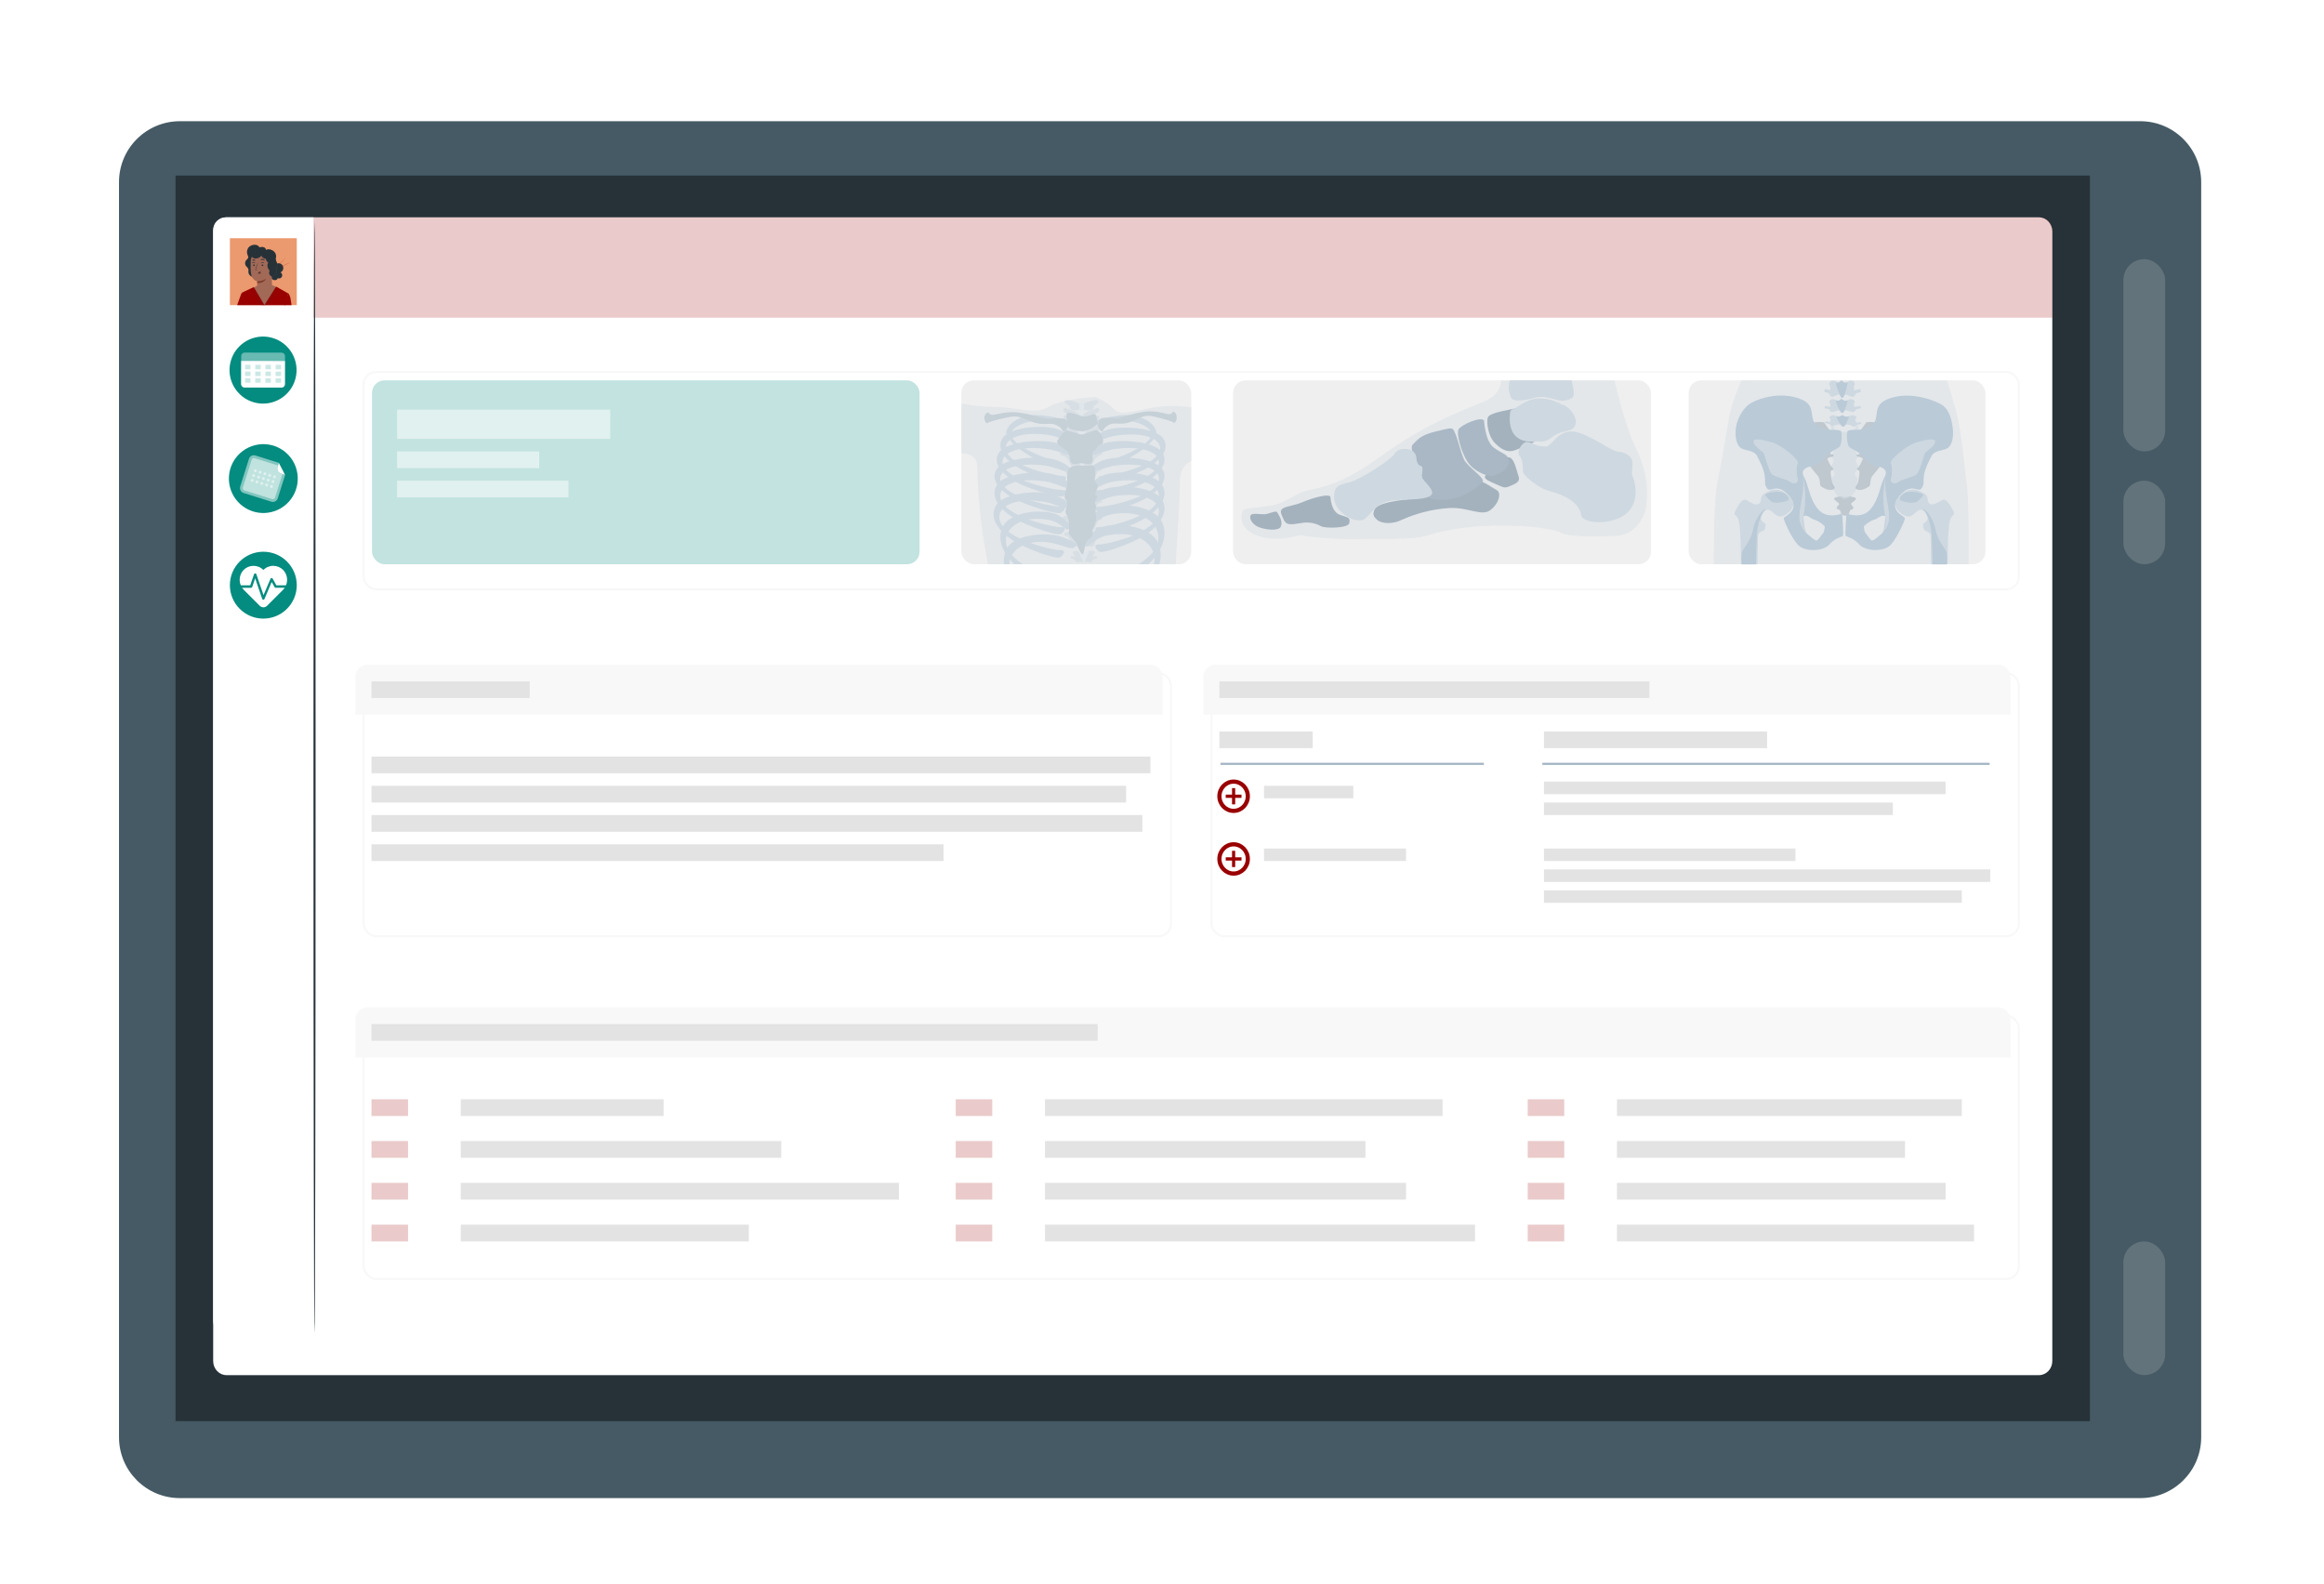<svg width="556" height="379" viewBox="0 0 556 379" fill="none" xmlns="http://www.w3.org/2000/svg">
<path d="M512.05 29H43.04C34.993 29 28.47 35.523 28.47 43.57V343.85C28.47 351.897 34.993 358.42 43.04 358.42H512.05C520.097 358.42 526.62 351.897 526.62 343.85V43.57C526.62 35.523 520.097 29 512.05 29Z" fill="#455A64"/>
<path d="M500 42H42V340H500V42Z" fill="#263238"/>
<path d="M487.814 52H54.186C52.426 52 51 53.514 51 55.381V325.619C51 327.486 52.426 329 54.186 329H487.814C489.574 329 491 327.486 491 325.619V55.381C491 53.514 489.574 52 487.814 52Z" fill="white"/>
<path d="M134 270V272H133.695V270.181H133V270H134Z" fill="#E0E0E0"/>
<path d="M135 270V272H134.695V270.181H134V270H135Z" fill="#E0E0E0"/>
<path d="M139 271.473H138.547V272H138.311V271.473H137V271.325L138.208 270H138.472L137.302 271.292H138.245V270.831H138.481V271.292H138.934L139 271.473Z" fill="#E0E0E0"/>
<path d="M140 271.396C140 271.738 139.834 271.999 139.497 271.999C139.315 272.008 139.137 271.918 139 271.746L139.069 271.583C139.186 271.734 139.339 271.816 139.497 271.812C139.731 271.812 139.857 271.649 139.857 271.404C139.857 271.159 139.743 270.996 139.394 270.996H139.097L139.171 270H139.926V270.18H139.291L139.246 270.808H139.429C139.829 270.808 140 271.053 140 271.396Z" fill="#E0E0E0"/>
<path d="M62 52H488C489.657 52 491 53.343 491 55V76H62V52Z" fill="#990000" fill-opacity="0.21"/>
<path d="M51 55C51 53.343 52.343 52 54 52H75V319H54C52.343 319 51 317.657 51 316V55Z" fill="white"/>
<path d="M75.25 319C75.106 319 75 259.448 75 186.005C75 112.562 75.106 53 75.25 53C75.394 53 75.5 112.541 75.5 186.005C75.5 259.47 75.385 319 75.25 319Z" fill="#263238"/>
<path d="M65.011 122.489C69.423 121.378 72.1 116.901 70.989 112.489C69.878 108.077 65.401 105.4 60.989 106.511C56.577 107.622 53.9 112.099 55.011 116.511C56.122 120.923 60.599 123.6 65.011 122.489Z" fill="#038C7F"/>
<path opacity="0.5" d="M68.217 113.629L66.451 119.233C66.351 119.542 66.133 119.799 65.845 119.949C65.557 120.099 65.221 120.129 64.91 120.033L58.273 117.944C57.963 117.845 57.704 117.628 57.554 117.339C57.404 117.05 57.375 116.713 57.473 116.403L59.562 109.77C59.661 109.459 59.878 109.201 60.167 109.05C60.456 108.9 60.793 108.871 61.103 108.969L66.708 110.734L66.388 111.759C66.29 112.07 66.319 112.406 66.469 112.695C66.619 112.984 66.878 113.202 67.188 113.3L68.217 113.629Z" fill="white"/>
<path opacity="0.5" d="M67.576 113.428L65.811 119.032C65.766 119.174 65.667 119.292 65.535 119.361C65.403 119.43 65.249 119.444 65.107 119.4L58.474 117.335C58.332 117.289 58.215 117.189 58.146 117.058C58.077 116.926 58.062 116.773 58.105 116.63L60.211 109.977C60.233 109.907 60.269 109.842 60.317 109.786C60.364 109.73 60.422 109.683 60.488 109.649C60.553 109.615 60.625 109.595 60.698 109.589C60.771 109.582 60.845 109.591 60.916 109.613L66.52 111.379L66.4 111.779C66.302 112.089 66.331 112.426 66.481 112.715C66.631 113.004 66.89 113.222 67.2 113.32L67.576 113.428Z" fill="white"/>
<path opacity="0.5" d="M63.337 114.613C63.316 114.679 63.275 114.738 63.221 114.781C63.166 114.824 63.1 114.85 63.031 114.855C62.961 114.861 62.892 114.846 62.831 114.812C62.77 114.778 62.721 114.727 62.689 114.665C62.657 114.603 62.644 114.533 62.652 114.464C62.66 114.395 62.688 114.33 62.733 114.277C62.778 114.224 62.838 114.185 62.905 114.166C62.972 114.147 63.043 114.148 63.109 114.169C63.198 114.198 63.272 114.261 63.314 114.344C63.357 114.427 63.365 114.524 63.337 114.613Z" fill="white"/>
<path opacity="0.5" d="M62.977 115.766C62.963 115.811 62.941 115.852 62.911 115.888C62.881 115.924 62.844 115.954 62.803 115.975C62.762 115.997 62.717 116.01 62.67 116.014C62.624 116.018 62.577 116.013 62.532 115.999C62.444 115.969 62.37 115.906 62.327 115.823C62.283 115.74 62.274 115.644 62.3 115.554C62.335 115.473 62.399 115.408 62.479 115.371C62.559 115.334 62.65 115.328 62.735 115.354C62.819 115.381 62.89 115.437 62.935 115.514C62.98 115.59 62.995 115.68 62.977 115.766Z" fill="white"/>
<path opacity="0.5" d="M63.701 113.46C63.68 113.527 63.639 113.585 63.585 113.628C63.53 113.671 63.464 113.697 63.395 113.703C63.325 113.708 63.256 113.693 63.195 113.66C63.134 113.626 63.085 113.575 63.053 113.513C63.021 113.451 63.008 113.381 63.016 113.312C63.024 113.243 63.053 113.177 63.097 113.124C63.142 113.071 63.202 113.032 63.269 113.013C63.336 112.994 63.407 112.995 63.473 113.016C63.517 113.03 63.558 113.053 63.594 113.083C63.629 113.113 63.658 113.15 63.68 113.191C63.701 113.232 63.714 113.277 63.717 113.323C63.721 113.37 63.716 113.416 63.701 113.46Z" fill="white"/>
<path opacity="0.5" d="M64.494 114.978C64.48 115.022 64.457 115.063 64.427 115.098C64.397 115.134 64.361 115.163 64.319 115.184C64.278 115.205 64.233 115.218 64.187 115.222C64.14 115.225 64.094 115.22 64.05 115.206C63.961 115.178 63.886 115.115 63.843 115.032C63.8 114.949 63.791 114.853 63.82 114.763C63.848 114.674 63.91 114.6 63.993 114.557C64.076 114.513 64.173 114.505 64.262 114.533C64.351 114.562 64.426 114.624 64.469 114.708C64.513 114.791 64.522 114.888 64.494 114.978Z" fill="white"/>
<path opacity="0.5" d="M64.13 116.134C64.102 116.223 64.039 116.298 63.956 116.341C63.873 116.384 63.777 116.393 63.688 116.364C63.598 116.336 63.524 116.274 63.481 116.191C63.438 116.108 63.429 116.011 63.457 115.922C63.471 115.878 63.494 115.837 63.524 115.801C63.553 115.766 63.59 115.737 63.631 115.715C63.672 115.694 63.717 115.681 63.763 115.677C63.809 115.673 63.856 115.678 63.9 115.692C63.944 115.706 63.985 115.728 64.02 115.758C64.056 115.788 64.085 115.824 64.106 115.865C64.128 115.906 64.141 115.951 64.145 115.997C64.149 116.044 64.144 116.09 64.13 116.134Z" fill="white"/>
<path opacity="0.5" d="M64.858 113.82C64.845 113.865 64.822 113.906 64.793 113.942C64.763 113.978 64.726 114.008 64.685 114.029C64.643 114.051 64.598 114.064 64.552 114.068C64.505 114.072 64.458 114.067 64.414 114.053C64.325 114.023 64.251 113.96 64.208 113.877C64.165 113.794 64.155 113.698 64.182 113.608C64.216 113.527 64.28 113.461 64.36 113.425C64.441 113.388 64.532 113.382 64.616 113.408C64.7 113.435 64.772 113.491 64.817 113.568C64.861 113.644 64.876 113.734 64.858 113.82Z" fill="white"/>
<path opacity="0.5" d="M65.647 115.334C65.617 115.42 65.554 115.49 65.473 115.531C65.392 115.572 65.298 115.58 65.211 115.553C65.124 115.526 65.051 115.467 65.007 115.387C64.963 115.307 64.951 115.214 64.975 115.126C64.987 115.08 65.008 115.037 65.037 115C65.067 114.962 65.103 114.931 65.144 114.908C65.186 114.885 65.232 114.871 65.279 114.866C65.326 114.861 65.374 114.866 65.419 114.88C65.464 114.894 65.506 114.917 65.543 114.948C65.579 114.978 65.608 115.016 65.63 115.058C65.651 115.101 65.663 115.147 65.666 115.194C65.669 115.242 65.663 115.289 65.647 115.334Z" fill="white"/>
<path opacity="0.5" d="M65.283 116.494C65.261 116.561 65.221 116.619 65.166 116.662C65.111 116.705 65.045 116.731 64.976 116.737C64.906 116.742 64.837 116.727 64.776 116.693C64.715 116.66 64.666 116.609 64.634 116.547C64.602 116.485 64.59 116.415 64.597 116.346C64.605 116.277 64.634 116.211 64.679 116.158C64.724 116.105 64.783 116.066 64.85 116.047C64.917 116.028 64.988 116.029 65.054 116.05C65.143 116.079 65.217 116.142 65.259 116.226C65.302 116.309 65.31 116.405 65.283 116.494Z" fill="white"/>
<path opacity="0.5" d="M66.011 114.185C65.99 114.251 65.95 114.31 65.895 114.353C65.841 114.396 65.775 114.423 65.706 114.429C65.637 114.435 65.567 114.42 65.506 114.386C65.445 114.353 65.396 114.302 65.364 114.241C65.331 114.179 65.318 114.109 65.326 114.04C65.333 113.971 65.36 113.906 65.405 113.852C65.449 113.799 65.508 113.76 65.575 113.74C65.642 113.72 65.713 113.72 65.779 113.741C65.868 113.769 65.943 113.832 65.987 113.915C66.03 113.998 66.039 114.095 66.011 114.185Z" fill="white"/>
<path opacity="0.5" d="M62.184 114.249C62.163 114.315 62.123 114.373 62.069 114.417C62.014 114.46 61.948 114.486 61.879 114.492C61.81 114.498 61.74 114.484 61.679 114.45C61.619 114.417 61.569 114.366 61.537 114.304C61.505 114.243 61.491 114.173 61.499 114.104C61.506 114.035 61.534 113.97 61.578 113.916C61.623 113.863 61.682 113.824 61.748 113.804C61.815 113.784 61.886 113.784 61.952 113.805C62.042 113.833 62.116 113.896 62.16 113.979C62.203 114.062 62.212 114.159 62.184 114.249Z" fill="white"/>
<path opacity="0.5" d="M61.812 115.406C61.791 115.472 61.75 115.53 61.695 115.573C61.641 115.616 61.575 115.642 61.505 115.648C61.436 115.654 61.367 115.638 61.306 115.605C61.245 115.571 61.195 115.52 61.164 115.458C61.132 115.396 61.119 115.326 61.127 115.257C61.135 115.188 61.163 115.122 61.208 115.069C61.253 115.016 61.313 114.978 61.38 114.958C61.447 114.939 61.518 114.94 61.584 114.961C61.628 114.975 61.669 114.998 61.705 115.028C61.74 115.058 61.769 115.095 61.79 115.136C61.812 115.177 61.824 115.222 61.828 115.269C61.832 115.315 61.826 115.361 61.812 115.406Z" fill="white"/>
<path opacity="0.5" d="M62.548 113.096C62.534 113.14 62.512 113.181 62.482 113.217C62.452 113.252 62.415 113.281 62.374 113.302C62.333 113.324 62.287 113.336 62.241 113.34C62.195 113.344 62.148 113.338 62.104 113.324C62.015 113.296 61.941 113.234 61.898 113.151C61.854 113.068 61.846 112.971 61.874 112.882C61.902 112.793 61.965 112.718 62.047 112.675C62.13 112.632 62.227 112.623 62.316 112.652C62.406 112.68 62.48 112.743 62.524 112.826C62.567 112.909 62.576 113.006 62.548 113.096Z" fill="white"/>
<path opacity="0.5" d="M61.032 113.885C61.018 113.93 60.996 113.971 60.966 114.007C60.936 114.043 60.899 114.072 60.858 114.094C60.817 114.116 60.772 114.129 60.725 114.133C60.679 114.137 60.632 114.131 60.587 114.117C60.498 114.088 60.425 114.025 60.381 113.942C60.338 113.859 60.329 113.763 60.355 113.673C60.39 113.592 60.453 113.526 60.534 113.489C60.614 113.452 60.705 113.446 60.789 113.473C60.874 113.499 60.945 113.556 60.99 113.632C61.035 113.708 61.05 113.799 61.032 113.885Z" fill="white"/>
<path opacity="0.5" d="M60.667 115.042C60.653 115.086 60.631 115.127 60.601 115.162C60.571 115.198 60.534 115.227 60.493 115.248C60.451 115.269 60.406 115.282 60.36 115.286C60.314 115.29 60.267 115.284 60.223 115.27C60.134 115.242 60.059 115.179 60.016 115.096C59.973 115.013 59.965 114.917 59.993 114.828C60.021 114.738 60.084 114.664 60.166 114.621C60.249 114.578 60.346 114.569 60.435 114.597C60.525 114.626 60.599 114.689 60.643 114.772C60.686 114.855 60.695 114.952 60.667 115.042Z" fill="white"/>
<path opacity="0.5" d="M61.412 112.732C61.39 112.798 61.35 112.856 61.295 112.899C61.241 112.943 61.174 112.969 61.105 112.974C61.036 112.98 60.966 112.965 60.905 112.931C60.845 112.897 60.795 112.846 60.763 112.784C60.732 112.722 60.719 112.652 60.727 112.583C60.735 112.514 60.763 112.449 60.808 112.395C60.853 112.342 60.913 112.304 60.979 112.284C61.046 112.265 61.117 112.266 61.184 112.287C61.272 112.317 61.346 112.38 61.389 112.463C61.431 112.546 61.44 112.643 61.412 112.732Z" fill="white"/>
<path d="M66.708 110.739L66.383 111.763C66.288 112.074 66.318 112.41 66.468 112.698C66.618 112.986 66.875 113.204 67.184 113.304L68.209 113.629L66.708 110.739Z" fill="white"/>
<g clip-path="url(#clip0_24_307)">
<rect width="16" height="16" transform="translate(55 57)" fill="#EB996E"/>
<path d="M65.755 63.477C65.852 63.33 65.981 63.21 66.132 63.124C66.282 63.038 66.45 62.989 66.622 62.981C66.794 62.974 66.966 63.007 67.123 63.08C67.28 63.152 67.419 63.261 67.528 63.398C67.637 63.535 67.714 63.696 67.752 63.868C67.79 64.041 67.788 64.22 67.747 64.392C67.706 64.564 67.626 64.724 67.515 64.859C67.403 64.993 67.262 65.1 67.104 65.169C67.28 65.258 67.415 65.415 67.48 65.606C67.544 65.797 67.533 66.006 67.448 66.189C67.364 66.371 67.212 66.511 67.027 66.58C66.842 66.648 66.638 66.639 66.46 66.554C66.373 66.869 66.03 67.059 65.713 67.037C65.395 67.014 65.109 66.821 64.892 66.582C64.666 66.333 64.503 66.03 64.419 65.701C64.334 65.372 64.33 65.027 64.407 64.696C64.576 64.04 65.125 63.49 65.78 63.377" fill="#263238"/>
<path d="M66.259 62.963C66.259 62.963 66.265 62.971 66.272 62.986C66.284 63.009 66.294 63.032 66.303 63.057C66.336 63.147 66.357 63.242 66.364 63.339C66.376 63.486 66.36 63.635 66.317 63.776C66.263 63.956 66.165 64.119 66.032 64.25V64.223C66.142 64.377 66.215 64.556 66.244 64.745C66.283 64.976 66.253 65.214 66.159 65.427C66.065 65.641 65.91 65.82 65.715 65.942C65.599 66.017 65.471 66.069 65.337 66.097C65.301 66.105 65.264 66.109 65.227 66.112C65.214 66.113 65.201 66.113 65.188 66.112C65.188 66.107 65.241 66.103 65.334 66.081C65.463 66.047 65.587 65.991 65.699 65.917C65.828 65.83 65.939 65.717 66.025 65.585C66.111 65.453 66.17 65.304 66.198 65.148C66.226 64.992 66.223 64.831 66.189 64.676C66.155 64.521 66.091 64.375 66.001 64.246L65.99 64.232L66.003 64.219C66.132 64.095 66.228 63.938 66.282 63.765C66.326 63.628 66.345 63.484 66.337 63.34C66.329 63.211 66.302 63.084 66.259 62.963Z" fill="#455A64"/>
<path d="M69.449 62.735C69.412 62.762 69.372 62.786 69.331 62.807C69.251 62.851 69.141 62.912 69.002 62.986C68.721 63.134 68.33 63.33 67.891 63.532C67.451 63.734 67.047 63.901 66.753 64.017C66.606 64.074 66.486 64.12 66.403 64.15C66.36 64.167 66.317 64.181 66.273 64.191C66.312 64.169 66.354 64.15 66.397 64.134L66.743 63.989C67.034 63.866 67.435 63.694 67.874 63.497C68.312 63.3 68.705 63.104 68.991 62.963L69.326 62.799C69.366 62.775 69.407 62.753 69.449 62.735Z" fill="#990000"/>
<path d="M68.41 61.672C68.417 61.681 67.979 62.112 67.431 62.633C66.883 63.155 66.432 63.572 66.424 63.563C66.416 63.554 66.855 63.127 67.405 62.602C67.956 62.078 68.402 61.664 68.41 61.672Z" fill="#990000"/>
<path d="M63.639 59.897C63.639 59.014 62.613 58.971 62.095 59.191C61.815 58.798 61.616 58.599 60.974 58.558C60.502 58.527 59.783 58.771 59.421 59.258C59.243 59.507 59.132 59.798 59.098 60.104C59.064 60.41 59.109 60.72 59.228 61.003C59.308 61.189 59.422 61.376 59.4 61.577C59.367 61.868 59.076 62.039 58.888 62.26C58.733 62.449 58.644 62.685 58.635 62.932C58.626 63.179 58.697 63.422 58.837 63.623C59.019 63.869 59.31 64.047 59.406 64.342C59.486 64.588 59.411 64.859 59.426 65.12C59.454 65.6 59.808 66.022 60.242 66.195C60.676 66.368 61.173 66.33 61.612 66.166" fill="#263238"/>
<path d="M59.886 69.151L61.495 68.413L61.55 67.307C61.55 67.307 60.341 67.123 60.063 65.511C59.925 64.709 59.941 63.39 59.989 62.313C60.032 61.342 61.032 60.355 61.974 60.44L65.034 60.98V61.503L65.062 68.164L66.645 68.948L63.055 73.307L59.886 69.151Z" fill="#A36957"/>
<path d="M60.56 63.455C60.561 63.509 60.582 63.561 60.619 63.599C60.656 63.637 60.706 63.659 60.758 63.66C60.784 63.662 60.81 63.658 60.834 63.649C60.858 63.64 60.88 63.627 60.9 63.609C60.919 63.591 60.934 63.57 60.945 63.546C60.956 63.522 60.962 63.496 60.963 63.47C60.963 63.416 60.942 63.364 60.905 63.326C60.868 63.287 60.818 63.265 60.766 63.264C60.74 63.262 60.714 63.266 60.69 63.275C60.665 63.284 60.643 63.297 60.624 63.315C60.605 63.333 60.589 63.355 60.578 63.379C60.567 63.403 60.561 63.429 60.56 63.455Z" fill="#263238"/>
<path d="M60.279 62.989C60.304 63.015 60.455 62.896 60.672 62.893C60.889 62.89 61.05 62.999 61.071 62.971C61.083 62.959 61.057 62.91 60.986 62.859C60.892 62.795 60.781 62.761 60.667 62.764C60.554 62.765 60.445 62.804 60.355 62.874C60.288 62.928 60.266 62.977 60.279 62.989Z" fill="#263238"/>
<path d="M62.589 63.455C62.589 63.509 62.61 63.561 62.647 63.599C62.684 63.638 62.734 63.66 62.787 63.661C62.813 63.663 62.839 63.659 62.863 63.65C62.887 63.641 62.91 63.627 62.929 63.61C62.948 63.592 62.963 63.57 62.974 63.546C62.985 63.522 62.991 63.496 62.992 63.47C62.992 63.416 62.971 63.364 62.934 63.326C62.897 63.288 62.847 63.265 62.794 63.264C62.769 63.262 62.743 63.266 62.718 63.275C62.694 63.284 62.672 63.297 62.653 63.315C62.633 63.333 62.618 63.355 62.607 63.379C62.596 63.403 62.59 63.429 62.589 63.455Z" fill="#263238"/>
<path d="M62.414 62.992C62.439 63.019 62.591 62.899 62.808 62.896C63.025 62.892 63.186 63.002 63.207 62.974C63.218 62.961 63.192 62.913 63.121 62.862C63.027 62.798 62.916 62.765 62.802 62.767C62.689 62.769 62.58 62.807 62.49 62.877C62.423 62.931 62.402 62.98 62.414 62.992Z" fill="#263238"/>
<path d="M61.655 64.661C61.655 64.649 61.52 64.628 61.301 64.602C61.245 64.597 61.192 64.587 61.183 64.549C61.177 64.49 61.189 64.431 61.217 64.379C61.267 64.24 61.318 64.095 61.377 63.942C61.594 63.32 61.749 62.809 61.725 62.8C61.701 62.791 61.505 63.292 61.288 63.91C61.235 64.063 61.186 64.21 61.138 64.35C61.105 64.419 61.096 64.499 61.113 64.574C61.122 64.594 61.134 64.612 61.15 64.626C61.166 64.64 61.185 64.651 61.206 64.656C61.237 64.664 61.268 64.668 61.3 64.669C61.518 64.675 61.654 64.674 61.655 64.661Z" fill="#263238"/>
<path d="M61.55 67.309C62.291 67.307 63.017 67.094 63.647 66.693C63.647 66.693 63.108 67.833 61.531 67.71L61.55 67.309Z" fill="#7C3B29"/>
<path d="M61.755 65.197C61.796 65.143 61.849 65.1 61.91 65.073C61.971 65.046 62.038 65.035 62.104 65.041C62.152 65.045 62.199 65.059 62.241 65.081C62.284 65.104 62.322 65.135 62.353 65.172C62.383 65.209 62.401 65.255 62.404 65.302C62.408 65.35 62.398 65.398 62.375 65.439C62.341 65.48 62.296 65.51 62.245 65.525C62.195 65.539 62.141 65.538 62.091 65.521C61.988 65.486 61.893 65.43 61.81 65.357C61.786 65.34 61.764 65.318 61.748 65.292C61.74 65.28 61.736 65.266 61.736 65.251C61.736 65.237 61.74 65.222 61.748 65.21" fill="#7C3B29"/>
<path d="M62.3 64.804C62.265 64.804 62.268 65.045 62.069 65.22C61.87 65.396 61.619 65.374 61.618 65.408C61.618 65.423 61.674 65.454 61.777 65.455C61.915 65.454 62.049 65.404 62.154 65.312C62.256 65.224 62.319 65.099 62.332 64.963C62.34 64.862 62.312 64.802 62.3 64.804Z" fill="#263238"/>
<path d="M62.343 62.119C62.365 62.178 62.582 62.146 62.837 62.173C63.091 62.2 63.299 62.268 63.332 62.212C63.347 62.186 63.31 62.13 63.226 62.073C63.114 62.003 62.988 61.96 62.857 61.947C62.727 61.935 62.595 61.953 62.472 62.001C62.38 62.041 62.333 62.09 62.343 62.119Z" fill="#263238"/>
<path d="M60.347 62.342C60.387 62.392 60.536 62.337 60.715 62.331C60.895 62.325 61.048 62.359 61.082 62.306C61.097 62.279 61.072 62.228 61.002 62.182C60.912 62.126 60.807 62.099 60.702 62.105C60.597 62.11 60.495 62.148 60.41 62.212C60.351 62.265 60.331 62.318 60.347 62.342Z" fill="#263238"/>
<path d="M59.574 60.339C59.813 60.913 60.363 61.764 60.964 61.84C61.266 61.873 61.571 61.827 61.85 61.705C62.129 61.584 62.373 61.391 62.56 61.145C62.651 61.605 63.148 61.85 63.597 61.926C63.916 61.98 64.253 61.983 64.554 61.859C64.856 61.736 65.113 61.467 65.16 61.139C65.207 60.811 64.754 60.002 64.435 59.942" fill="#263238"/>
<path d="M63.71 61.487C63.605 61.729 63.597 62.004 63.688 62.252C63.779 62.5 63.961 62.701 64.196 62.811C63.974 63.094 63.934 63.495 64.019 63.849C64.103 64.202 64.297 64.518 64.505 64.812C64.505 64.812 63.965 65.616 65.053 66.206C65.053 66.206 65.818 65.96 65.476 64.778C65.449 64.694 65.454 64.602 65.491 64.521C65.538 64.452 65.604 64.399 65.68 64.368C65.967 64.203 66.18 63.929 66.272 63.605C66.364 63.281 66.329 62.933 66.174 62.635C66.126 62.559 66.09 62.476 66.067 62.389C66.046 62.256 65.947 61.909 65.988 61.782C66.222 61.119 65.921 60.295 65.164 59.886C64.556 59.558 63.796 59.503 63.329 60.022" fill="#263238"/>
<path d="M67.938 74.386L68.975 70.216L66.065 68.571L63.257 73.019L60.713 68.694L58.092 69.913C57.92 69.993 57.781 70.135 57.702 70.311L55.331 76.902L58.535 77.968L58.902 76.44L59.324 79.078L58.105 86L68.566 85.961L66.712 78.854L66.97 77.269L67.938 74.386Z" fill="#990000"/>
<path d="M70.547 77.974C70.547 77.974 69.628 72.34 69.571 71.837C69.429 70.591 68.972 70.192 68.972 70.192L66.839 76.902L66.987 78.254C66.987 78.254 67.661 77.211 70.547 77.974Z" fill="#990000"/>
<path d="M59.31 78.938C59.308 78.932 59.306 78.926 59.306 78.92C59.306 78.905 59.3 78.887 59.296 78.865C59.289 78.813 59.278 78.744 59.264 78.655C59.234 78.469 59.191 78.207 59.139 77.885C59.029 77.23 58.869 76.336 58.695 75.344C58.521 74.352 58.362 73.458 58.246 72.802L58.114 72.032C58.102 71.944 58.09 71.874 58.083 71.822L58.077 71.767C58.076 71.761 58.076 71.754 58.077 71.748C58.079 71.754 58.081 71.76 58.082 71.766C58.082 71.781 58.088 71.799 58.092 71.82C58.102 71.872 58.114 71.942 58.131 72.029C58.166 72.215 58.215 72.475 58.276 72.797C58.396 73.445 58.561 74.342 58.737 75.334C58.914 76.325 59.066 77.224 59.168 77.875C59.219 78.203 59.257 78.466 59.281 78.649C59.291 78.738 59.299 78.808 59.306 78.86C59.306 78.882 59.306 78.9 59.31 78.915C59.311 78.923 59.311 78.93 59.31 78.938Z" fill="#263238"/>
<path d="M68.095 72.147C68.094 72.168 68.09 72.189 68.084 72.21C68.075 72.255 68.062 72.315 68.045 72.389C68.009 72.549 67.959 72.774 67.897 73.045C67.77 73.602 67.594 74.37 67.409 75.221C67.223 76.072 67.061 76.844 66.954 77.405C66.901 77.685 66.858 77.912 66.832 78.07C66.819 78.145 66.808 78.205 66.8 78.251C66.797 78.272 66.793 78.293 66.786 78.313C66.786 78.292 66.788 78.27 66.792 78.249C66.798 78.203 66.806 78.143 66.816 78.067C66.837 77.908 66.876 77.68 66.925 77.399C67.025 76.837 67.181 76.063 67.368 75.211C67.555 74.359 67.734 73.593 67.868 73.038C67.935 72.764 67.99 72.541 68.028 72.382C68.047 72.308 68.063 72.249 68.074 72.204C68.079 72.184 68.086 72.165 68.095 72.147Z" fill="#263238"/>
<path d="M60.039 68.982C60.046 68.99 60.051 68.999 60.056 69.008L60.106 69.09C60.15 69.16 60.212 69.262 60.292 69.392L60.968 70.507L63.202 74.227H63.168L63.273 74.073C63.387 73.909 63.499 73.745 63.604 73.594V73.622L61.543 70.109C61.284 69.665 61.076 69.307 60.931 69.058L60.768 68.773L60.727 68.699C60.721 68.69 60.717 68.682 60.713 68.672C60.719 68.68 60.725 68.688 60.73 68.696L60.774 68.769C60.814 68.835 60.872 68.933 60.944 69.05C61.092 69.296 61.304 69.653 61.567 70.094L63.641 73.6L63.647 73.612L63.64 73.623C63.534 73.776 63.422 73.938 63.309 74.102L63.203 74.255L63.184 74.282L63.169 74.254L60.944 70.524C60.663 70.049 60.435 69.665 60.277 69.397C60.198 69.266 60.14 69.163 60.098 69.091L60.052 69.008C60.047 69 60.042 68.992 60.039 68.982Z" fill="#263238"/>
<path d="M66.063 68.546C66.06 68.555 66.056 68.563 66.051 68.57L66.01 68.637L65.851 68.895L65.26 69.842L63.271 73.007V72.984C63.358 73.131 63.452 73.289 63.547 73.447L63.636 73.597H63.601C64.027 72.941 64.419 72.313 64.779 71.743C65.139 71.173 65.467 70.664 65.752 70.244C66.038 69.824 66.277 69.492 66.444 69.26L66.64 69L66.692 68.933C66.697 68.926 66.703 68.918 66.71 68.912C66.706 68.921 66.701 68.929 66.695 68.936L66.646 69.005C66.601 69.068 66.538 69.157 66.457 69.27C66.297 69.501 66.058 69.836 65.776 70.254C65.495 70.672 65.168 71.186 64.811 71.757C64.454 72.329 64.064 72.966 63.638 73.622L63.619 73.65L63.602 73.622L63.513 73.472L63.238 73.008L63.231 72.998L63.238 72.986L65.239 69.829L65.839 68.889L66.004 68.635L66.047 68.571L66.063 68.546Z" fill="#263238"/>
</g>
<path d="M70.676 90.633C71.831 86.357 69.3 81.954 65.024 80.799C60.747 79.644 56.344 82.175 55.189 86.451C54.035 90.728 56.565 95.131 60.842 96.286C65.118 97.441 69.522 94.91 70.676 90.633Z" fill="#038C7F"/>
<path opacity="0.4" d="M67.365 84.367L58.526 84.354C58.074 84.353 57.707 84.719 57.706 85.171L57.697 91.89C57.696 92.342 58.062 92.709 58.514 92.71L67.353 92.722C67.805 92.723 68.172 92.357 68.173 91.905L68.183 85.186C68.183 84.734 67.817 84.367 67.365 84.367Z" fill="white"/>
<path d="M57.696 86.361L57.689 91.893C57.689 92.11 57.776 92.318 57.929 92.472C58.082 92.626 58.29 92.712 58.507 92.713L67.345 92.725C67.561 92.725 67.769 92.639 67.923 92.486C68.076 92.334 68.163 92.126 68.164 91.91L68.171 86.377L57.696 86.361Z" fill="white"/>
<path opacity="0.2" d="M64.809 87.285L63.504 87.283L63.502 88.355L64.808 88.357L64.809 87.285Z" fill="#038C7F"/>
<path opacity="0.2" d="M64.806 88.891L63.5 88.889L63.499 89.96L64.805 89.962L64.806 88.891Z" fill="#038C7F"/>
<path opacity="0.2" d="M67.243 87.289L65.938 87.287L65.936 88.359L67.242 88.361L67.243 87.289Z" fill="#038C7F"/>
<path opacity="0.2" d="M67.236 88.897L65.93 88.895L65.928 89.967L67.234 89.968L67.236 88.897Z" fill="#038C7F"/>
<path opacity="0.2" d="M62.376 87.278L61.07 87.276L61.069 88.348L62.374 88.35L62.376 87.278Z" fill="#038C7F"/>
<path opacity="0.2" d="M62.372 88.891L61.066 88.889L61.065 89.961L62.37 89.963L62.372 88.891Z" fill="#038C7F"/>
<path opacity="0.2" d="M59.941 87.279L58.636 87.277L58.634 88.349L59.94 88.35L59.941 87.279Z" fill="#038C7F"/>
<path opacity="0.2" d="M59.938 88.884L58.633 88.882L58.631 89.954L59.937 89.956L59.938 88.884Z" fill="#038C7F"/>
<path opacity="0.2" d="M64.802 90.499L63.496 90.497L63.495 91.569L64.801 91.571L64.802 90.499Z" fill="#038C7F"/>
<path opacity="0.2" d="M67.24 90.503L65.935 90.501L65.933 91.573L67.239 91.574L67.24 90.503Z" fill="#038C7F"/>
<path opacity="0.2" d="M62.364 90.499L61.059 90.497L61.057 91.569L62.363 91.571L62.364 90.499Z" fill="#038C7F"/>
<path opacity="0.2" d="M59.931 90.492L58.625 90.49L58.624 91.561L59.929 91.563L59.931 90.492Z" fill="#038C7F"/>
<g filter="url(#filter0_d_24_307)">
<rect x="85" y="87" width="396" height="52" rx="3" fill="white"/>
<rect x="85" y="87" width="396" height="52" rx="3" stroke="#F9F8F8" stroke-width="0.5"/>
</g>
<rect opacity="0.24" x="89" y="91" width="131" height="44" rx="3" fill="#038C7F"/>
<g filter="url(#filter1_d_24_307)">
<rect x="85" y="159" width="193.147" height="63" rx="3" fill="white"/>
<rect x="85" y="159" width="193.147" height="63" rx="3" stroke="#F9F8F8" stroke-width="0.5"/>
</g>
<path d="M85 162C85 160.343 86.343 159 88 159H275.147C276.804 159 278.147 160.343 278.147 162V171H85V162Z" fill="#F9F8F8"/>
<rect x="88.882" y="163" width="37.853" height="4" fill="#E3E3E3"/>
<rect x="88.882" y="181" width="186.353" height="4" fill="#E3E3E3"/>
<rect x="88.882" y="188" width="180.529" height="4" fill="#E3E3E3"/>
<rect x="88.882" y="195" width="184.412" height="4" fill="#E3E3E3"/>
<rect x="88.882" y="202" width="136.853" height="4" fill="#E3E3E3"/>
<g filter="url(#filter2_d_24_307)">
<rect x="85" y="241" width="396" height="63" rx="3" fill="white"/>
<rect x="85" y="241" width="396" height="63" rx="3" stroke="#F9F8F8" stroke-width="0.5"/>
</g>
<path d="M85 244C85 242.343 86.343 241 88 241H478C479.657 241 481 242.343 481 244V253H85V244Z" fill="#F9F8F8"/>
<rect x="88.882" y="245" width="173.735" height="4" fill="#E3E3E3"/>
<rect x="228.647" y="263" width="8.735" height="4" fill="#990000" fill-opacity="0.21"/>
<rect x="250" y="263" width="95.118" height="4" fill="#E3E3E3"/>
<rect x="228.647" y="273" width="8.735" height="4" fill="#990000" fill-opacity="0.21"/>
<rect x="250" y="273" width="76.677" height="4" fill="#E3E3E3"/>
<rect x="228.647" y="283" width="8.735" height="4" fill="#990000" fill-opacity="0.21"/>
<rect x="250" y="283" width="86.382" height="4" fill="#E3E3E3"/>
<rect x="228.647" y="293" width="8.735" height="4" fill="#990000" fill-opacity="0.21"/>
<rect x="250" y="293" width="102.882" height="4" fill="#E3E3E3"/>
<rect x="88.882" y="263" width="8.735" height="4" fill="#990000" fill-opacity="0.21"/>
<rect x="110.235" y="263" width="48.529" height="4" fill="#E3E3E3"/>
<rect x="88.882" y="273" width="8.735" height="4" fill="#990000" fill-opacity="0.21"/>
<rect x="110.235" y="273" width="76.677" height="4" fill="#E3E3E3"/>
<rect x="88.882" y="283" width="8.735" height="4" fill="#990000" fill-opacity="0.21"/>
<rect x="110.235" y="283" width="104.824" height="4" fill="#E3E3E3"/>
<rect x="88.882" y="293" width="8.735" height="4" fill="#990000" fill-opacity="0.21"/>
<rect x="110.235" y="293" width="68.912" height="4" fill="#E3E3E3"/>
<rect x="365.5" y="263" width="8.735" height="4" fill="#990000" fill-opacity="0.21"/>
<rect x="386.853" y="263" width="82.5" height="4" fill="#E3E3E3"/>
<rect x="365.5" y="273" width="8.735" height="4" fill="#990000" fill-opacity="0.21"/>
<rect x="386.853" y="273" width="68.912" height="4" fill="#E3E3E3"/>
<rect x="365.5" y="283" width="8.735" height="4" fill="#990000" fill-opacity="0.21"/>
<rect x="386.853" y="283" width="78.618" height="4" fill="#E3E3E3"/>
<rect x="365.5" y="293" width="8.735" height="4" fill="#990000" fill-opacity="0.21"/>
<rect x="386.853" y="293" width="85.412" height="4" fill="#E3E3E3"/>
<path d="M63 148C67.418 148 71 144.418 71 140C71 135.582 67.418 132 63 132C58.582 132 55 135.582 55 140C55 144.418 58.582 148 63 148Z" fill="#038C7F"/>
<path d="M67.778 136.396C67.47 136.077 67.102 135.821 66.694 135.646C66.286 135.47 65.847 135.378 65.403 135.373C64.959 135.369 64.518 135.454 64.107 135.622C63.696 135.79 63.323 136.039 63.009 136.353C62.695 136.039 62.322 135.79 61.911 135.622C61.5 135.454 61.06 135.37 60.616 135.374C60.172 135.378 59.734 135.47 59.326 135.646C58.918 135.822 58.55 136.077 58.242 136.396C57.639 137.049 57.314 137.911 57.336 138.8C57.358 139.688 57.726 140.533 58.361 141.154L62.152 144.945C62.265 145.058 62.4 145.149 62.549 145.21C62.697 145.272 62.857 145.303 63.017 145.303C63.178 145.303 63.337 145.272 63.486 145.21C63.635 145.149 63.77 145.058 63.883 144.945L67.673 141.154C68.307 140.531 68.672 139.685 68.692 138.797C68.711 137.908 68.384 137.047 67.778 136.396Z" fill="white"/>
<path d="M63 143.496C62.941 143.494 62.884 143.474 62.837 143.439C62.79 143.404 62.754 143.356 62.735 143.3L61.047 138.364L60.341 140.429C60.321 140.486 60.284 140.536 60.234 140.571C60.184 140.606 60.125 140.624 60.064 140.624H57.239C57.162 140.624 57.088 140.593 57.033 140.539C56.978 140.484 56.947 140.41 56.947 140.332C56.947 140.255 56.978 140.181 57.033 140.126C57.088 140.072 57.162 140.041 57.239 140.041H59.863L60.778 137.367C60.798 137.31 60.835 137.26 60.885 137.225C60.934 137.19 60.993 137.171 61.054 137.171C61.114 137.171 61.174 137.19 61.223 137.225C61.272 137.26 61.31 137.31 61.329 137.367L63.047 142.391L64.714 138.464C64.735 138.413 64.77 138.37 64.814 138.339C64.859 138.307 64.911 138.289 64.965 138.286C65.02 138.283 65.074 138.295 65.122 138.321C65.17 138.347 65.209 138.387 65.236 138.434L66.117 140.038H68.773C68.85 140.038 68.924 140.069 68.979 140.123C69.033 140.178 69.064 140.252 69.064 140.329C69.064 140.407 69.033 140.481 68.979 140.536C68.924 140.59 68.85 140.621 68.773 140.621H65.948C65.895 140.621 65.844 140.608 65.799 140.582C65.754 140.556 65.716 140.518 65.691 140.472L65 139.236L63.268 143.318C63.246 143.37 63.209 143.415 63.161 143.447C63.113 143.479 63.057 143.496 63 143.496Z" fill="#038C7F"/>
<rect opacity="0.5" x="95" y="98" width="51" height="7" fill="white"/>
<rect opacity="0.5" x="95" y="108" width="34" height="4" fill="white"/>
<rect opacity="0.5" x="95" y="115" width="41" height="4" fill="white"/>
<g filter="url(#filter3_d_24_307)">
<rect x="287.853" y="159" width="193.147" height="63" rx="3" fill="white"/>
<rect x="287.853" y="159" width="193.147" height="63" rx="3" stroke="#F9F8F8" stroke-width="0.5"/>
</g>
<rect x="291.735" y="175" width="22.323" height="4" fill="#E3E3E3"/>
<rect x="302.412" y="188" width="21.353" height="3" fill="#E3E3E3"/>
<rect x="302.412" y="203" width="33.971" height="3" fill="#E3E3E3"/>
<rect x="369.382" y="187" width="96.088" height="3" fill="#E3E3E3"/>
<rect x="369.382" y="192" width="83.471" height="3" fill="#E3E3E3"/>
<rect x="369.382" y="203" width="60.176" height="3" fill="#E3E3E3"/>
<rect x="369.382" y="208" width="106.765" height="3" fill="#E3E3E3"/>
<rect x="369.382" y="213" width="99.971" height="3" fill="#E3E3E3"/>
<rect x="369.382" y="175" width="53.382" height="4" fill="#E3E3E3"/>
<path d="M287.853 162C287.853 160.343 289.196 159 290.853 159H478C479.657 159 481 160.343 481 162V171H287.853V162Z" fill="#F9F8F8"/>
<rect x="291.735" y="163" width="102.882" height="4" fill="#E3E3E3"/>
<g clip-path="url(#clip1_24_307)">
<rect x="230" y="91" width="55" height="44" rx="3" fill="#EFEFEF"/>
<g clip-path="url(#clip2_24_307)">
<g opacity="0.57">
<path d="M258.599 97.496C258.647 97.286 258.619 97.066 258.518 96.875C258.418 96.683 258.252 96.531 258.048 96.445C257.406 96.202 256.169 95.768 255.436 95.75C254.415 95.721 254.62 96.261 255.155 96.662C255.69 97.062 255.914 96.919 255.941 97.632C255.967 98.345 258.029 98.316 258.435 97.83C258.517 97.733 258.573 97.618 258.599 97.496Z" fill="#CED8E0"/>
<path d="M258.929 97.496C258.88 97.286 258.909 97.066 259.009 96.875C259.11 96.683 259.276 96.531 259.48 96.445C260.125 96.202 261.378 95.768 262.092 95.75C263.113 95.721 262.912 96.261 262.377 96.662C261.841 97.062 261.617 96.919 261.587 97.632C261.556 98.345 259.502 98.316 259.096 97.83C259.014 97.733 258.956 97.619 258.929 97.496Z" fill="#CED8E0"/>
<path d="M258.77 96.029C258.481 96.24 258.284 96.548 258.219 96.893C258.182 97.368 258.276 97.844 258.492 98.271C258.637 98.485 259.081 98.345 259.252 98.018C259.4 97.529 259.4 97.01 259.252 96.522C259.13 96.242 258.997 95.875 258.77 96.029Z" fill="#E8EFF5"/>
<path d="M258.435 99.371C257.89 98.792 257.183 98.38 256.4 98.183C255.102 97.86 254.798 97.32 254.544 97.716C254.478 97.802 254.435 97.901 254.415 98.006C254.396 98.111 254.402 98.218 254.433 98.32C254.464 98.422 254.519 98.516 254.593 98.594C254.668 98.673 254.76 98.733 254.863 98.771C255.333 98.974 255.789 98.915 256.043 99.371C256.201 99.643 256.429 99.871 256.705 100.031C256.982 100.192 257.297 100.279 257.619 100.286C258.291 100.256 258.618 99.554 258.435 99.371Z" fill="#CED8E0"/>
<path d="M258.959 99.371C259.505 98.792 260.212 98.38 260.995 98.183C262.293 97.86 262.597 97.32 262.851 97.716C262.916 97.802 262.96 97.902 262.979 98.007C262.998 98.112 262.991 98.219 262.96 98.321C262.929 98.424 262.874 98.517 262.799 98.595C262.724 98.673 262.631 98.734 262.528 98.771C262.061 98.974 261.606 98.915 261.351 99.371C261.194 99.643 260.965 99.871 260.688 100.032C260.411 100.193 260.095 100.28 259.772 100.286C259.085 100.256 258.777 99.554 258.959 99.371Z" fill="#CED8E0"/>
<path d="M258.77 98.889C258.519 99.093 258.352 99.377 258.299 99.69C258.268 100.131 258.349 100.573 258.534 100.977C258.659 101.175 259.039 101.043 259.187 100.741C259.311 100.284 259.311 99.803 259.187 99.345C259.081 99.076 258.967 98.731 258.77 98.889Z" fill="#E8EFF5"/>
<path d="M258.435 101.565C257.93 100.879 257.22 100.36 256.4 100.076C255.102 99.672 254.798 98.996 254.544 99.495C254.408 99.712 254.365 99.972 254.424 100.218C254.484 100.465 254.641 100.679 254.863 100.815C255.333 101.065 255.789 100.995 256.043 101.55C256.298 102.105 256.936 102.73 257.619 102.693C258.303 102.656 258.618 101.796 258.435 101.565Z" fill="#CED8E0"/>
<path d="M258.959 101.565C259.465 100.879 260.175 100.36 260.995 100.076C262.293 99.672 262.597 98.996 262.851 99.495C262.987 99.712 263.029 99.972 262.969 100.219C262.909 100.466 262.75 100.68 262.528 100.815C262.061 101.065 261.606 100.995 261.351 101.55C261.097 102.105 260.459 102.73 259.772 102.693C259.085 102.656 258.777 101.796 258.959 101.565Z" fill="#CED8E0"/>
<path d="M258.766 101.256C258.618 101.366 258.037 100.852 257.972 101.256C257.908 101.66 258.413 102.513 258.534 102.708C258.656 102.903 259.039 102.774 259.187 102.473C259.335 102.171 259.662 101.429 259.567 101.168C259.472 100.907 258.963 101.094 258.766 101.256Z" fill="#E8EFF5"/>
<path d="M258.435 103.961C257.928 103.282 257.218 102.769 256.4 102.491C255.102 102.087 254.798 101.407 254.544 101.907C254.408 102.123 254.365 102.383 254.424 102.63C254.484 102.876 254.641 103.091 254.863 103.226C255.376 103.463 255.781 103.873 256.002 104.38C256.431 105.435 257.79 105.318 258.451 105.005C259.111 104.693 258.618 104.193 258.435 103.961Z" fill="#CED8E0"/>
<path d="M259.092 103.969C259.6 103.289 260.31 102.776 261.127 102.498C262.426 102.094 262.73 101.418 262.984 101.918C263.12 102.135 263.162 102.395 263.102 102.641C263.041 102.888 262.883 103.102 262.661 103.237C262.151 103.475 261.746 103.884 261.522 104.388C261.093 105.443 260.038 105.325 259.377 105.009C259.27 104.979 259.172 104.922 259.094 104.844C259.016 104.767 258.96 104.671 258.931 104.567C258.903 104.462 258.903 104.352 258.931 104.247C258.959 104.143 259.015 104.047 259.092 103.969Z" fill="#CED8E0"/>
<path d="M258.785 103.087C258.606 103.05 258.382 103.502 257.957 103.502C257.577 103.502 258.413 104.91 258.534 105.108C258.656 105.307 259.039 105.171 259.187 104.869C259.335 104.568 260.053 103.421 259.806 103.502C259.282 103.667 259.028 103.138 258.785 103.087Z" fill="#E8EFF5"/>
<path d="M258.435 106.641C257.951 105.898 257.24 105.32 256.4 104.987C255.102 104.538 254.665 104.252 254.411 104.792C254.156 105.332 254.411 105.527 254.863 105.807C255.389 106.086 255.794 106.54 256.002 107.086C256.431 108.262 257.79 108.133 258.451 107.78C259.111 107.428 258.618 106.895 258.435 106.641Z" fill="#CED8E0"/>
<path d="M259.092 106.648C259.577 105.906 260.288 105.328 261.127 104.994C262.426 104.542 262.863 104.123 263.117 104.678C263.371 105.233 263.117 105.535 262.661 105.814C262.136 106.094 261.731 106.548 261.522 107.093C261.093 108.266 260.038 108.133 259.377 107.784C259.27 107.739 259.175 107.67 259.1 107.583C259.025 107.497 258.972 107.394 258.944 107.284C258.917 107.175 258.916 107.06 258.941 106.95C258.967 106.839 259.019 106.736 259.092 106.648Z" fill="#CED8E0"/>
<path d="M258.785 105.667C258.606 105.626 258.382 106.13 257.957 106.13C257.577 106.13 258.413 107.696 258.534 107.913C258.656 108.13 259.039 107.986 259.187 107.648C259.335 107.31 260.053 106.038 259.806 106.13C259.282 106.325 259.028 105.722 258.785 105.667Z" fill="#E8EFF5"/>
<path d="M259.092 110.188C259.092 110.188 259.749 108.479 261.412 108.479C262.79 108.479 263.094 107.538 263.588 108.255C263.967 108.813 263.128 108.891 262.661 109.214C262.113 109.569 261.71 110.098 261.522 110.71C261.093 112.081 260.038 111.927 259.377 111.519C259.266 111.451 259.171 111.362 259.096 111.258C259.022 111.154 258.97 111.036 258.943 110.912C258.916 110.788 258.916 110.66 258.942 110.535C258.967 110.411 259.018 110.293 259.092 110.188Z" fill="#CED8E0"/>
<path d="M258.314 110.188C258.314 110.188 257.657 108.479 255.998 108.479C254.62 108.479 254.213 107.744 253.72 108.479C253.34 109.038 254.278 108.891 254.745 109.214C255.294 109.568 255.697 110.097 255.884 110.71C256.313 112.081 257.369 111.927 258.029 111.519C258.14 111.451 258.235 111.362 258.31 111.258C258.384 111.154 258.437 111.036 258.463 110.912C258.49 110.788 258.49 110.66 258.465 110.535C258.439 110.411 258.388 110.293 258.314 110.188Z" fill="#CED8E0"/>
<path d="M258.732 108.479C258.557 108.438 257.839 108.846 257.414 108.846C257.034 108.846 258.64 111.519 258.766 111.739C258.891 111.96 259.214 111.478 259.419 110.637C259.506 110.269 260.474 108.718 260.231 108.799C259.704 109.019 258.978 108.534 258.732 108.479Z" fill="#E8EFF5"/>
<path d="M258.314 113.838C258.314 113.838 257.657 112 255.998 112C254.62 112 254.312 111.232 253.818 112C253.439 112.603 254.278 112.445 254.745 112.79C255.212 113.136 255.349 113.989 255.679 114.757C256.153 115.86 257.243 115.003 258.287 115.323C258.997 115.54 258.496 114.158 258.314 113.838Z" fill="#CED8E0"/>
<path d="M259.176 113.838C259.176 113.838 259.833 112 261.496 112C262.874 112 263.178 111.232 263.671 112C264.051 112.603 263.216 112.445 262.749 112.79C262.282 113.136 262.141 113.989 261.815 114.757C261.34 115.86 260.247 115.003 259.206 115.323C258.496 115.54 258.997 114.158 259.176 113.838Z" fill="#CED8E0"/>
<path d="M258.732 112.004C258.557 111.96 257.839 112.415 257.414 112.415C257.034 112.415 258.64 115.282 258.766 115.518C258.891 115.753 259.214 115.242 259.419 114.334C259.506 113.945 260.474 112.276 260.231 112.371C259.704 112.584 258.978 112.063 258.732 112.004Z" fill="#E8EFF5"/>
<path d="M258.314 117.635C258.314 117.635 257.657 115.797 255.998 115.797C254.62 115.797 254.312 115.029 253.818 115.797C253.439 116.4 254.278 116.238 254.745 116.588C255.212 116.937 255.349 117.786 255.679 118.554C256.153 119.657 257.243 118.8 258.287 119.116C258.997 119.326 258.496 117.944 258.314 117.635Z" fill="#CED8E0"/>
<path d="M259.176 117.635C259.176 117.635 259.833 115.797 261.496 115.797C262.874 115.797 263.094 115.132 263.588 115.896C263.967 116.499 263.208 116.238 262.749 116.587C262.289 116.937 262.141 117.786 261.815 118.554C261.34 119.657 260.247 118.8 259.206 119.116C258.496 119.326 258.997 117.944 259.176 117.635Z" fill="#CED8E0"/>
<path d="M258.732 115.797C258.557 115.753 257.839 116.205 257.414 116.205C257.034 116.205 258.64 119.076 258.766 119.311C258.891 119.546 259.214 119.032 259.419 118.128C259.506 117.738 260.474 116.069 260.231 116.165C259.704 116.371 258.978 115.849 258.732 115.797Z" fill="#E8EFF5"/>
<path d="M258.314 121.502C258.314 121.502 257.657 119.664 255.998 119.664C254.62 119.664 254.312 118.899 253.818 119.664C253.439 120.267 254.278 120.109 254.745 120.458C255.212 120.807 255.349 121.653 255.679 122.421C256.153 123.523 257.243 122.667 258.287 122.987C258.997 123.2 258.496 121.822 258.314 121.502Z" fill="#CED8E0"/>
<path d="M259.176 121.502C259.176 121.502 259.833 119.664 261.496 119.664C262.874 119.664 263.094 118.999 263.588 119.767C263.967 120.37 263.208 120.109 262.749 120.458C262.289 120.807 262.141 121.652 261.815 122.421C261.34 123.523 260.247 122.667 259.206 122.987C258.496 123.2 258.997 121.822 259.176 121.502Z" fill="#CED8E0"/>
<path d="M258.732 119.664C258.557 119.62 257.839 120.076 257.414 120.076C257.034 120.076 258.64 122.946 258.766 123.182C258.891 123.417 259.214 122.902 259.419 121.994C259.506 121.605 260.474 119.936 260.231 120.035C259.704 120.245 258.978 119.723 258.732 119.664Z" fill="#E8EFF5"/>
<path d="M258.549 125.607C258.549 125.607 257.923 123.77 256.332 123.77C255.011 123.77 254.722 123.001 254.248 123.77C253.868 124.372 254.688 124.211 255.132 124.56C255.576 124.909 255.713 125.758 256.028 126.526C256.48 127.629 257.524 126.773 258.523 127.092C259.199 127.309 258.724 125.927 258.549 125.607Z" fill="#CED8E0"/>
<path d="M259.373 125.608C259.373 125.608 260 123.77 261.591 123.77C262.908 123.77 263.109 123.105 263.591 123.873C263.971 124.472 263.235 124.211 262.79 124.56C262.346 124.909 262.209 125.758 261.894 126.527C261.442 127.629 260.398 126.773 259.4 127.093C258.724 127.31 259.199 125.927 259.373 125.608Z" fill="#CED8E0"/>
<path d="M258.948 123.773C258.781 123.729 258.094 124.181 257.684 124.181C257.338 124.181 258.861 127.052 258.978 127.287C259.096 127.522 259.407 127.008 259.605 126.104C259.688 125.714 260.615 124.045 260.383 124.141C259.878 124.354 259.183 123.832 258.948 123.773Z" fill="#E8EFF5"/>
<path d="M258.694 129.397C258.694 129.397 258.105 127.666 256.605 127.666C255.364 127.666 255.087 126.931 254.646 127.666C254.297 128.232 255.056 128.081 255.478 128.401C255.899 128.721 256.024 129.526 256.321 130.239C256.746 131.279 257.729 130.47 258.667 130.772C259.309 131 258.857 129.698 258.694 129.397Z" fill="#CED8E0"/>
<path d="M259.472 129.397C259.472 129.397 260.06 127.666 261.56 127.666C262.802 127.666 262.999 127.037 263.459 127.761C263.808 128.328 263.125 128.081 262.699 128.412C262.274 128.743 262.153 129.537 261.856 130.25C261.431 131.29 260.448 130.481 259.51 130.783C258.857 131 259.309 129.699 259.472 129.397Z" fill="#CED8E0"/>
<path d="M259.069 127.67C258.914 127.629 258.268 128.056 257.881 128.056C257.555 128.056 258.99 130.757 259.1 130.978C259.21 131.198 259.506 130.717 259.688 129.875C259.768 129.508 260.638 127.934 260.421 128.037C259.947 128.217 259.294 127.725 259.069 127.67Z" fill="#E8EFF5"/>
<path d="M258.997 133.282C258.997 133.282 258.583 131.812 257.536 131.812C256.662 131.812 256.45 132.18 256.746 132.441C257.042 132.702 257.125 133.393 257.334 134.003C257.634 134.881 258.321 134.198 258.982 134.451C259.43 134.635 259.115 133.54 258.997 133.282Z" fill="#CED8E0"/>
<path d="M259.571 133.26C259.571 133.26 259.988 131.768 261.048 131.768C261.925 131.768 262.141 132.136 261.841 132.411C261.541 132.687 261.462 133.382 261.249 134.007C260.949 134.9 260.254 134.205 259.59 134.462C259.138 134.639 259.457 133.521 259.571 133.26Z" fill="#CED8E0"/>
<path d="M259.275 131.772C259.138 131.735 258.929 132.29 258.249 132.103C257.976 132.029 259.202 134.433 259.301 134.624C259.4 134.815 259.647 134.396 259.806 133.661C259.874 133.345 260.63 132.003 260.436 132.07C259.726 132.316 259.464 131.82 259.275 131.772Z" fill="#E8EFF5"/>
<path d="M258.876 136.543C258.876 136.543 258.432 134.867 257.327 134.995C256.78 135.061 256.491 135.661 256.803 135.955C257.114 136.249 256.51 137.157 256.909 137.686C257.357 138.285 258.162 137.521 258.857 137.789C259.331 137.973 258.997 136.811 258.876 136.543Z" fill="#CED8E0"/>
<path d="M259.688 136.543C259.688 136.543 260.133 134.867 261.237 134.995C261.784 135.061 262.073 135.661 261.761 135.955C261.45 136.249 262.054 137.157 261.655 137.686C261.207 138.285 260.402 137.521 259.707 137.789C259.233 137.973 259.567 136.811 259.688 136.543Z" fill="#CED8E0"/>
<path d="M259.168 134.94C259.024 134.903 258.788 135.488 258.082 135.308C257.794 135.231 259.092 137.77 259.195 137.973C259.297 138.175 259.574 137.734 259.73 136.954C259.802 136.62 260.6 135.201 260.398 135.275C259.643 135.517 259.369 134.992 259.168 134.94Z" fill="#E8EFF5"/>
<path d="M260.846 134.466C260.903 134.466 261.07 134.609 261.34 134.124C261.61 133.639 262.346 133.705 262.449 133.569C262.491 133.495 262.505 133.41 262.49 133.327C262.475 133.244 262.43 133.169 262.365 133.113C262.299 133.058 262.215 133.027 262.128 133.024C262.041 133.021 261.956 133.048 261.887 133.099C261.325 133.352 260.277 133.231 260.216 133.577C260.155 133.922 260.569 134.543 260.846 134.466Z" fill="#CED8E0"/>
<path d="M257.733 134.444C257.68 134.444 257.509 134.587 257.243 134.102C256.977 133.617 256.233 133.683 256.131 133.551C256.087 133.477 256.07 133.391 256.085 133.306C256.099 133.222 256.143 133.146 256.21 133.089C256.276 133.033 256.361 133.002 256.449 132.999C256.537 132.997 256.623 133.024 256.693 133.077C257.255 133.33 258.303 133.209 258.367 133.554C258.432 133.9 258.018 134.503 257.733 134.444Z" fill="#CED8E0"/>
</g>
<path d="M254.73 102.072C255.064 102.238 255.22 101.054 255.083 100.716C254.946 100.378 251.518 99.462 248.218 99.308C244.919 99.154 241.486 100.731 240.792 103.131C240.097 105.531 246.866 109.817 250.735 111.192C254.604 112.566 253.951 111.769 253.951 111.769C253.951 111.769 254.426 110.971 252.212 110.265C249.999 109.56 243.48 107.196 242.162 104.722C240.845 102.249 245.762 100.797 247.523 100.727C249.912 100.606 252.995 101.216 254.73 102.072Z" fill="#CED8E0"/>
<path d="M255.531 104.505C255.531 104.505 256.404 104.105 253.382 102.811C250.36 101.517 241.612 102.002 239.831 104.862C238.05 107.722 241.262 110.725 244.433 112.349C247.603 113.974 253.503 115.812 254.21 115.345C254.916 114.878 255.728 113.827 254.137 113.875C252.547 113.922 244.243 112.121 241.585 109.221C238.73 106.141 242.344 102.973 250.367 103.998C253.91 104.461 254.696 105.902 255.531 104.505Z" fill="#CED8E0"/>
<path d="M256.518 108.284C256.518 108.284 256.704 107.494 253.481 106.2C250.257 104.906 240.902 105.395 238.996 108.255C237.09 111.114 240.514 114.136 243.932 115.742C247.349 117.348 253.629 119.205 254.38 118.734C255.132 118.264 256.013 117.22 254.304 117.264C252.596 117.308 243.734 115.507 240.867 112.61C237.83 109.526 241.665 106.343 250.253 107.387C254.042 107.854 255.633 109.681 256.518 108.284Z" fill="#CED8E0"/>
<path d="M255.99 112.165C255.99 112.165 256.172 111.456 252.953 110.162C249.733 108.868 240.37 109.357 238.468 112.213C236.566 115.069 239.987 118.076 243.385 119.701C246.783 121.325 253.082 123.163 253.834 122.696C254.585 122.23 255.47 121.178 253.758 121.226C252.045 121.274 243.191 119.469 240.321 116.569C237.283 113.489 241.118 110.32 249.71 111.349C253.511 111.813 255.094 113.566 255.99 112.165Z" fill="#CED8E0"/>
<path d="M255.99 116.025C255.99 116.025 256.172 115.235 252.953 113.797C249.733 112.36 240.37 112.901 238.468 116.08C236.566 119.26 239.987 122.604 243.385 124.409C246.783 126.214 253.082 128.261 253.834 127.743C254.585 127.225 255.47 126.056 253.758 126.111C252.045 126.166 243.191 124.156 240.321 120.932C237.283 117.503 241.118 113.948 249.71 115.121C253.511 115.635 255.094 117.583 255.99 116.025Z" fill="#CED8E0"/>
<path d="M255.778 120.943C255.778 120.943 255.96 120.109 252.74 118.587C249.52 117.065 240.161 117.639 238.255 121.002C236.349 124.365 239.774 127.894 243.172 129.805C246.57 131.716 252.869 133.878 253.625 133.326C254.38 132.775 255.257 131.544 253.549 131.599C251.84 131.654 242.978 129.533 240.108 126.126C237.071 122.505 240.909 118.774 249.498 119.987C253.298 120.546 254.874 122.604 255.778 120.943Z" fill="#CED8E0"/>
<path d="M256.104 126.063C256.104 126.063 256.275 125.089 253.279 123.314C250.284 121.539 241.593 122.211 239.827 126.13C238.062 130.048 241.247 134.176 244.383 136.403C247.52 138.631 253.401 141.159 254.115 140.512C254.828 139.866 255.633 138.432 254.042 138.498C252.452 138.564 244.228 136.087 241.562 132.114C238.73 127.887 242.838 122.946 250.815 124.376C254.339 125.012 255.276 127.982 256.104 126.063Z" fill="#CED8E0"/>
<path d="M257.634 130.132C257.634 130.132 257 129.621 254.403 128.57C251.138 127.247 242.42 127.519 240.651 131.669C238.882 135.818 242.075 140.178 245.207 142.534C248.34 144.89 254.213 147.559 254.912 146.882C255.611 146.206 256.431 144.677 254.844 144.75C253.256 144.824 245.029 142.199 242.363 137.994C239.531 133.525 243.685 128.405 251.658 129.908C255.208 130.599 256.803 132.172 257.634 130.132Z" fill="#CED8E0"/>
<path d="M262.798 102.072C262.468 102.238 262.312 101.054 262.449 100.716C262.585 100.378 265.976 99.462 269.237 99.308C272.499 99.154 275.893 100.731 276.581 103.131C277.268 105.531 270.57 109.817 266.747 111.192C262.923 112.566 263.569 111.754 263.569 111.754C263.569 111.754 263.098 110.956 265.289 110.251C267.48 109.545 273.938 107.181 275.225 104.708C276.512 102.234 271.664 100.782 269.91 100.701C267.563 100.606 264.514 101.216 262.798 102.072Z" fill="#CED8E0"/>
<path d="M262.289 104.641C262.289 104.641 261.401 104.244 264.488 102.965C267.574 101.686 276.527 102.171 278.35 104.994C280.172 107.817 276.884 110.783 273.642 112.39C270.399 113.996 264.362 115.808 263.645 115.33C262.927 114.852 262.08 113.831 263.717 113.882C265.353 113.934 273.828 112.147 276.577 109.284C279.493 106.24 275.817 103.098 267.593 104.138C263.948 104.597 263.147 106.023 262.289 104.641Z" fill="#CED8E0"/>
<path d="M260.824 108.284C260.824 108.284 260.641 107.494 263.815 106.2C266.99 104.906 276.197 105.395 278.069 108.255C279.941 111.114 276.55 114.136 273.232 115.742C269.913 117.348 263.686 119.205 262.95 118.734C262.213 118.264 261.34 117.22 263.022 117.264C264.704 117.308 273.421 115.507 276.246 112.61C279.246 109.526 275.46 106.343 267.009 107.387C263.261 107.854 261.708 109.681 260.824 108.284Z" fill="#CED8E0"/>
<path d="M260.824 112.165C260.824 112.165 260.641 111.456 263.815 110.162C266.99 108.868 276.197 109.357 278.069 112.213C279.941 115.069 276.55 118.076 273.232 119.701C269.913 121.325 263.686 123.163 262.95 122.696C262.213 122.23 261.34 121.178 263.022 121.226C264.704 121.274 273.421 119.469 276.246 116.569C279.246 113.489 275.46 110.32 267.009 111.349C263.261 111.813 261.708 113.566 260.824 112.165Z" fill="#CED8E0"/>
<path d="M260.824 116.025C260.824 116.025 260.641 115.235 263.815 113.797C266.99 112.36 276.197 112.901 278.069 116.08C279.941 119.26 276.55 122.604 273.232 124.409C269.913 126.214 263.686 128.261 262.95 127.743C262.213 127.225 261.34 126.056 263.022 126.111C264.704 126.166 273.421 124.156 276.246 120.932C279.246 117.503 275.46 113.948 267.009 115.121C263.261 115.635 261.708 117.583 260.824 116.025Z" fill="#CED8E0"/>
<path d="M260.824 119.579C260.824 119.579 260.641 118.745 263.815 117.223C266.99 115.701 276.197 116.275 278.073 119.638C279.948 123.001 276.554 126.53 273.232 128.441C269.909 130.353 263.69 132.514 262.95 131.963C262.209 131.411 261.34 130.18 263.022 130.239C264.704 130.298 273.421 128.173 276.246 124.762C279.246 121.141 275.46 117.411 267.009 118.624C263.261 119.168 261.708 121.226 260.824 119.579Z" fill="#CED8E0"/>
<path d="M260.125 124.92C260.125 124.92 259.939 123.84 263.238 121.869C266.538 119.899 276.102 120.642 278.046 124.994C279.99 129.346 276.482 133.915 273.015 136.388C269.549 138.862 263.102 141.656 262.331 140.946C261.56 140.237 260.66 138.634 262.411 138.711C264.161 138.789 273.216 136.036 276.151 131.628C279.269 126.938 274.747 121.461 265.964 123.049C262.088 123.751 261.04 127.048 260.125 124.92Z" fill="#CED8E0"/>
<path d="M259.218 129.934C259.218 129.934 259.028 128.787 262.327 126.706C265.627 124.626 275.195 125.409 277.135 130.015C279.075 134.62 275.567 139.45 272.104 142.063C268.641 144.677 262.187 147.636 261.42 146.886C260.653 146.136 259.745 144.442 261.496 144.523C263.246 144.603 272.302 141.692 275.236 137.028C278.354 132.073 273.782 126.39 264.985 128.07C261.112 128.809 260.133 132.183 259.218 129.934Z" fill="#CED8E0"/>
<path d="M255.132 99.418C255.132 99.418 255.227 101.697 255.637 102.248C256.047 102.8 257.334 103.02 258.781 103.167C260.228 103.314 262.775 101.66 262.612 101.19C262.449 100.719 262.35 99.289 261.97 99.076C261.591 98.863 260.573 99.767 259.237 99.609C257.9 99.451 256.271 98.624 255.637 98.753C255.557 98.76 255.479 98.783 255.409 98.822C255.339 98.86 255.278 98.912 255.23 98.975C255.182 99.038 255.149 99.11 255.132 99.187C255.115 99.263 255.115 99.342 255.132 99.418Z" fill="#C1CAD1"/>
<path d="M255.121 102.951C254.544 103.127 253.424 104.674 252.983 105.38C252.543 106.086 254.225 107.258 255.121 107.791C256.017 108.324 255.831 110.023 256.188 110.548C256.545 111.074 257.031 111.155 258.041 110.916C259.051 110.677 260.117 111.144 260.569 111.041C261.021 110.938 261.515 110.692 261.412 109.71C261.31 108.729 261.192 108.166 261.739 107.872C262.285 107.578 262.498 106.593 263.219 106.431C264.826 106.064 263.246 103.142 262.399 102.947C261.765 102.804 259.032 104.167 258.534 103.943C258.037 103.719 255.121 102.951 255.121 102.951Z" fill="#C1CAD1"/>
<path d="M259.092 111.427C258.781 111.272 256.677 111.309 255.899 111.945C255.121 112.581 255.33 114.378 255.36 115.418C255.39 116.459 254.779 117.837 254.711 118.69C254.642 119.543 255.398 119.484 255.36 120.432C255.322 121.38 254.98 121.807 254.919 122.384C254.859 122.961 255.516 123.534 255.637 124.244C255.725 124.775 255.778 125.312 255.793 125.85C255.793 126.111 255.873 126.89 255.637 127.32C255.402 127.75 257.327 129.349 257.634 130.221C257.942 131.092 258.447 132.205 258.861 132.602C259.274 132.999 259.51 130.864 259.654 130.221C259.798 129.577 260.296 129.118 260.945 128.644C261.594 128.169 261.344 127.206 261.351 126.787C261.359 126.368 261.473 126.758 261.89 125.608C262.181 124.882 262.278 124.097 262.171 123.325C262.13 122.785 262.046 121.965 262.209 121.572C262.373 121.178 262.126 120.947 261.97 120.359C261.815 119.771 262.673 119.138 262.483 118.804C262.293 118.469 261.982 118.675 262.171 117.797C262.361 116.918 262.851 116.44 262.612 116.018C262.373 115.595 261.742 115.323 261.89 114.573C262.039 113.823 262.103 112.397 261.97 112.158C261.837 111.919 261.792 111.225 261.37 111.342C260.614 111.423 259.853 111.451 259.092 111.427Z" fill="#C1CAD1"/>
<path d="M263.071 100.436C262.923 100.738 262.563 101.569 262.771 102.135C262.98 102.701 263.181 103.12 263.595 103.193C264.009 103.267 263.869 102.315 265.41 101.587C266.952 100.859 268.292 101.988 271.018 100.705C273.744 99.422 274.359 99.264 276.193 99.683C278.027 100.102 280.514 100.786 280.772 101.083C281.209 101.587 282.078 99.517 281.015 98.643C280.438 98.168 280.677 99.01 279.857 99.087C279.037 99.165 276.892 98.183 274.185 98.463C271.478 98.742 268.565 99.885 267.54 100.025C266.515 100.164 263.504 99.569 263.071 100.436Z" fill="#C1CAD1"/>
<path d="M255.094 100.55C255.254 100.841 255.633 101.653 255.417 102.179C255.2 102.704 254.98 103.123 254.54 103.193C254.099 103.263 254.251 102.351 252.615 101.653C250.978 100.955 249.555 102.021 246.661 100.811C243.768 99.602 243.115 99.425 241.167 99.83C239.22 100.234 236.585 100.881 236.307 101.171C235.848 101.653 234.922 99.672 236.049 98.834C236.664 98.378 236.429 99.172 237.279 99.26C238.13 99.348 240.427 98.393 243.301 98.661C246.175 98.929 249.266 100.025 250.352 100.161C251.438 100.297 254.639 99.72 255.094 100.55Z" fill="#C1CAD1"/>
<path opacity="0.37" d="M228.296 108.563C228.296 108.563 233.68 107.564 233.79 111.463C233.947 119.949 234.928 128.401 236.721 136.708H281.144C281.144 136.708 282.283 120.866 282.283 114.985C282.283 109.104 288.84 109.567 288.84 109.567L288.992 98.268C288.992 98.268 283.248 96.669 277.685 97.283C272.123 97.896 268.296 99.778 266.549 97.918C264.803 96.059 262.16 95 262.16 95C262.16 95 254.437 95.224 251.005 97.283C247.573 99.341 243.966 97.452 237.902 97.367C231.839 97.283 228.926 95.948 228.296 96.683C227.666 97.419 228.296 108.563 228.296 108.563Z" fill="#CED8E0"/>
</g>
</g>
<rect x="295" y="91" width="100" height="44" rx="3" fill="#EFEFEF"/>
<g clip-path="url(#clip3_24_307)">
<path d="M363.089 97.573C361.378 98.096 356.23 98.618 355.915 99.976C355.601 101.334 356.125 104.356 357.487 105.818C358.849 107.281 360.505 108.478 362.524 107.691C364.542 106.905 367.86 105.707 368.252 104.565C368.643 103.423 365.388 96.877 363.089 97.573Z" fill="#8B9BA8"/>
<path d="M361.245 91C361.017 91.682 360.927 92.403 360.98 93.12C361.032 93.837 361.227 94.536 361.553 95.178C362.056 96.216 364.92 95.84 367.141 95.178C369.362 94.516 371.549 95.505 372.939 95.791C374.329 96.076 376.11 95.54 376.432 94.753C376.753 93.966 375.991 90.993 375.991 90.993L361.245 91Z" fill="#CED8E0"/>
<path d="M355.992 113.228C355.531 113.652 354.155 114.23 356.9 115.4C359.646 116.57 359.792 116.925 361.182 116.326C362.572 115.727 363.823 115.331 363.278 113.861C362.733 112.392 362.279 109.21 360.686 109.398C359.094 109.586 355.992 113.228 355.992 113.228Z" fill="#8B9BA8"/>
<path d="M374.79 97.316C374.599 97.151 374.382 97.019 374.147 96.926C373.978 96.854 373.799 96.81 373.616 96.794H373.519C373.477 96.738 373.428 96.689 373.386 96.641C373.179 96.444 372.91 96.326 372.625 96.306C371.498 95.745 370.27 95.418 369.013 95.345C366.519 95.15 364.724 96.153 362.726 97.539C361.93 97.866 361.329 98.186 361.329 98.423C361.273 99.085 359.82 106.578 367.867 105.568C368.373 105.67 368.894 105.668 369.399 105.562C369.904 105.455 370.381 105.246 370.801 104.948C371.653 104.28 372.609 103.755 373.63 103.395C374.358 103.263 375.075 103.077 375.775 102.838C378.262 101.585 376.494 98.416 374.79 97.316Z" fill="#CED8E0"/>
<path d="M377.766 103.541C376.835 103.199 375.824 103.135 374.857 103.358C373.89 103.581 373.01 104.08 372.324 104.795C369.998 107.302 370.228 106.884 368.727 106.752C367.225 106.619 366.491 105.839 365.367 105.735C364.242 105.63 362.677 108.026 363.564 109.07C364.452 110.115 364.263 112.002 364.368 112.831C364.472 113.659 366.834 115.762 369.348 117.009C370.501 117.566 377.507 118.687 378.276 123.206C378.681 125.595 386.658 125.623 389.578 122.413C392.498 119.202 390.919 114.627 390.556 113.875C390.193 113.123 390.738 111.717 390.514 110.352C390.291 108.987 388.621 108.144 387.056 108.04C385.492 107.935 381.768 104.899 377.766 103.541Z" fill="#CED8E0"/>
<path d="M355.049 100.603C355.049 100.603 355.266 105.477 357.354 107.072C359.443 108.666 360.917 108.541 360.966 110.414C361.015 112.287 358.318 113.743 356.935 113.854C355.552 113.966 352.492 112.684 351.046 110.414C349.6 108.144 348.364 103.771 348.951 102.713C349.538 101.654 354.225 99.565 355.049 100.603Z" fill="#94A5B3"/>
<path d="M328.777 122.113C328.686 122.531 328.148 123.206 329.405 124.321C330.663 125.435 333.38 125.4 335.476 124.321C339.108 122.7 343.007 121.756 346.981 121.535C351.277 121.382 354.427 123.555 356.481 122.092C358.535 120.63 359.352 117.914 358.032 117.218C356.712 116.521 355.503 115.512 353.841 115.01C352.178 114.509 341.965 118.986 338.431 119.307C334.896 119.627 329.196 120.247 328.777 122.113Z" fill="#8B9BA8"/>
<path d="M347.931 103.214C347.4 102.225 347.512 102.274 343.537 103.214C339.562 104.154 339.038 105.407 338.095 106.236C337.152 107.065 338.305 109.14 339.248 111.445C340.191 113.75 341.134 117.573 341.658 118.736C342.182 119.899 346.373 119.794 348.937 118.958C351.049 118.163 352.983 116.961 354.63 115.421C355.678 114.509 351.074 111.772 350.236 109.892C349.398 108.012 348.664 104.572 347.931 103.214Z" fill="#94A5B3"/>
<path d="M336.943 107.469C336.244 107.385 334.638 107.072 333.59 108.639C332.542 110.205 325.207 114.857 322.811 115.4C320.415 115.943 319.151 116.243 319.151 118.959C319.151 121.674 322.19 123.938 323.964 124.32C325.738 124.703 326.213 124.613 327.457 123.241C329.343 121.082 330.593 119.711 334.882 119.599C339.171 119.488 342.294 119.321 342.615 118.046C342.936 116.772 339.94 114.704 340.135 113.868C340.331 113.033 340.526 111.452 339.905 111.452C339.283 111.452 338.871 110.317 338.864 109.586C338.834 109.067 338.627 108.575 338.277 108.19C337.928 107.805 337.457 107.55 336.943 107.469Z" fill="#CED8E0"/>
<path d="M318.313 118.958C318.313 118.958 318.424 122.489 320.618 123.192C322.811 123.896 323.021 123.889 322.811 125.142C322.602 126.396 317.16 126.437 316.119 125.936C314.663 125.103 312.954 124.822 311.306 125.142C308.791 125.539 307.744 125.713 307.115 124.32C306.486 122.928 305.969 122.092 307.115 121.535C308.261 120.978 309.525 121.027 311.823 120.059C314.121 119.091 318.187 117.942 318.313 118.958Z" fill="#8B9BA8"/>
<path d="M305.557 122.552C305.299 122.141 304.09 122.705 303.042 122.97C301.995 123.234 299.801 122.614 299.277 123.192C298.753 123.77 299.382 125.567 301.471 126.229C303.559 126.89 306.074 126.96 306.444 125.936C306.815 124.912 306.437 123.972 305.557 122.552Z" fill="#8B9BA8"/>
<path opacity="0.37" d="M359.171 91C359.01 91.418 359.171 94.182 355.475 95.874C351.78 97.567 342.273 100.456 330.006 109.412C318.578 117.705 313.639 116.521 310.712 118.067C307.786 119.613 306.626 120.553 303.909 120.971C301.191 121.389 297.664 121.626 297.384 122.134C297.105 122.642 295.799 126.437 301.031 128.22C306.263 130.003 310.342 127.747 311.697 128.123C313.053 128.499 321.002 129.153 325.501 129C329.999 128.847 338.116 129.23 341.462 128.123C344.808 127.015 350.662 125.783 358.709 125.748C366.757 125.713 372.136 126.667 373.707 127.572C375.279 128.478 383.717 128.422 387.238 128.137C390.759 127.851 393.588 124.202 393.902 120.762C394.217 117.322 394.203 113.102 391.332 107.114C388.461 101.125 386.267 91.021 386.267 91.021L359.171 91Z" fill="#CED8E0"/>
</g>
<rect x="404" y="91" width="71" height="44" rx="3" fill="#EFEFEF"/>
<g clip-path="url(#clip4_24_307)">
<path d="M440.211 92.957C440.211 92.957 439.718 90.926 438.4 91.084C437.758 91.163 437.413 91.89 437.788 92.246C438.163 92.601 437.507 94.084 437.971 94.717C438.499 95.443 439.377 94.129 440.192 94.455C440.744 94.672 440.354 93.269 440.211 92.957Z" fill="#CED8E0"/>
<path d="M441.159 92.957C441.159 92.957 441.682 90.926 442.97 91.084C443.612 91.163 443.957 91.89 443.587 92.246C443.217 92.601 444.056 94.084 443.587 94.717C443.059 95.443 441.993 94.129 441.179 94.455C440.631 94.672 441.021 93.269 441.159 92.957Z" fill="#CED8E0"/>
<path d="M440.552 91.005C440.384 90.951 440.127 91.761 439.283 91.499C438.948 91.39 440.137 94.855 440.581 95.191C440.808 95.359 441.282 94.929 441.48 93.852C441.564 93.392 442.23 91.356 441.973 91.455C441.11 91.801 440.789 91.074 440.552 91.005Z" fill="#AEC1D1"/>
<path d="M440.211 96.996C440.211 96.996 439.718 95.364 438.4 95.513C437.758 95.572 437.413 96.16 437.788 96.447C438.163 96.734 437.507 97.93 437.971 98.424C438.434 98.918 439.377 97.954 440.192 98.211C440.744 98.394 440.354 97.257 440.211 96.996Z" fill="#CED8E0"/>
<path d="M441.159 96.996C441.159 96.996 441.682 95.364 442.97 95.513C443.612 95.572 443.957 96.16 443.587 96.447C443.217 96.734 444.056 97.93 443.587 98.424C443.118 98.918 441.993 97.954 441.179 98.211C440.631 98.394 441.021 97.257 441.159 96.996Z" fill="#CED8E0"/>
<path opacity="0.54" d="M443.286 120.108C443.602 119.831 444.239 119.396 443.962 119.159C443.686 118.921 442.694 118.837 442.61 118.719L441.564 118.956H441.272L440.226 118.719C440.147 118.837 439.155 118.916 438.879 119.159C438.602 119.401 439.234 119.831 439.55 120.108C439.866 120.384 440.256 120.468 439.767 120.943C439.278 121.417 439.318 121.778 439.91 121.932C440.503 122.085 440.226 122.688 440.621 123.044C440.832 123.237 441.097 123.359 441.381 123.395H441.455C441.739 123.359 442.004 123.237 442.215 123.044C442.615 122.688 442.334 122.09 442.926 121.932C443.518 121.773 443.563 121.437 443.074 120.943C442.585 120.449 442.98 120.389 443.286 120.108Z" fill="#8594A1"/>
<g opacity="0.54">
<path d="M444.002 105.008C443.77 104.405 444.836 102.596 444.565 101.913C444.293 101.231 443.8 102.769 443.464 103.199C443.217 103.51 442.368 103.416 441.396 103.307H441.347H441.297C440.31 103.416 439.476 103.51 439.229 103.199C438.893 102.769 438.4 101.221 438.133 101.913C437.867 102.605 438.923 104.385 438.691 105.008C438.459 105.63 437.645 106.219 437.536 106.49C437.428 106.762 438.494 106.347 438.691 106.891C438.817 107.184 438.851 107.508 438.79 107.822C438.728 108.135 438.573 108.422 438.346 108.645C437.773 109.337 438.578 109.683 438.691 110.128C438.805 110.573 438.143 111.077 438.133 111.611C438.124 112.145 438.76 112.718 438.903 113.237C439.046 113.756 438.262 113.855 438.277 114.804C438.291 115.753 437.783 115.669 438.81 117.478C439.056 117.965 439.404 118.393 439.83 118.734C440.255 119.075 440.749 119.321 441.277 119.455H441.327H441.376C441.905 119.321 442.398 119.075 442.824 118.734C443.249 118.393 443.597 117.965 443.844 117.478C444.856 115.669 444.362 115.753 444.377 114.804C444.392 113.855 443.612 113.751 443.75 113.237C443.888 112.723 444.535 112.13 444.525 111.611C444.515 111.092 443.849 110.578 443.962 110.128C444.076 109.678 444.88 109.352 444.313 108.645C444.084 108.423 443.928 108.136 443.865 107.823C443.802 107.509 443.836 107.184 443.962 106.891C444.16 106.347 445.226 106.747 445.117 106.49C445.009 106.233 444.234 105.611 444.002 105.008Z" fill="#CED8E0"/>
</g>
<path opacity="0.54" d="M446.435 101.113C446.435 101.113 445.522 102.467 445.157 102.853C444.792 103.238 444.708 103.673 445.157 104.578C445.606 105.482 445.458 106.06 445.31 106.258C445.162 106.456 445.127 106.13 445.473 106.56C445.818 106.99 445.848 107.336 445.645 107.548C445.443 107.761 444.757 108.888 444.555 108.754C444.352 108.621 443.839 109.08 444.53 109.248C445.221 109.416 445.823 109.54 445.606 109.975C445.39 110.532 445.118 111.066 444.792 111.567C444.491 111.903 443.888 112.343 444.555 112.476C445.221 112.609 444.663 114.33 444.555 115.279C444.446 116.228 443.306 116.702 444.352 117.132C445.399 117.562 447.116 116.485 447.314 116.228C447.511 115.971 447.314 114.542 448.039 113.727C448.765 112.911 450.458 111.008 450.714 109.629C450.892 108.383 450.774 107.113 450.369 105.922C450.068 104.84 450.887 103.011 450.497 101.918C450.107 100.826 446.628 100.836 446.435 101.113Z" fill="#8594A1"/>
<path opacity="0.54" d="M436.421 101.113C436.421 101.113 437.334 102.467 437.699 102.853C438.064 103.238 438.153 103.673 437.699 104.578C437.245 105.482 437.398 106.06 437.551 106.258C437.704 106.456 437.734 106.13 437.383 106.56C437.033 106.99 437.008 107.336 437.215 107.548C437.423 107.761 438.099 108.888 438.301 108.754C438.503 108.621 439.017 109.08 438.326 109.248C437.635 109.416 437.038 109.54 437.25 109.975C437.467 110.532 437.74 111.065 438.064 111.567C438.365 111.903 438.972 112.343 438.301 112.476C437.63 112.609 438.193 114.33 438.301 115.279C438.41 116.228 439.55 116.702 438.508 117.132C437.467 117.562 435.739 116.485 435.547 116.228C435.355 115.971 435.547 114.542 434.817 113.727C434.086 112.911 432.403 111.008 432.141 109.629C431.964 108.383 432.082 107.113 432.487 105.922C432.788 104.84 431.969 103.011 432.359 101.918C432.748 100.826 436.228 100.836 436.421 101.113Z" fill="#8594A1"/>
<path d="M440.552 95.429C440.384 95.389 440.127 96.037 439.283 95.819C438.948 95.735 440.137 98.518 440.581 98.785C440.808 98.923 441.282 98.577 441.48 97.712C441.564 97.342 442.23 95.706 441.973 95.785C441.11 96.081 440.789 95.498 440.552 95.429Z" fill="#AEC1D1"/>
<path d="M443.464 102.077C443.528 102.077 443.726 102.185 444.036 101.824C444.347 101.464 445.211 101.508 445.33 101.409C445.448 101.31 445.33 100.871 444.673 101.058C444.017 101.246 442.798 101.157 442.729 101.414C442.659 101.671 443.128 102.121 443.464 102.077Z" fill="#CED8E0"/>
<path d="M438.484 101.894C438.42 101.894 438.222 102.002 437.911 101.637C437.6 101.271 436.737 101.325 436.618 101.221C436.5 101.118 436.618 100.683 437.27 100.87C437.921 101.058 439.145 100.969 439.219 101.226C439.293 101.483 438.815 101.938 438.484 101.894Z" fill="#CED8E0"/>
<path d="M443.316 98.518C443.38 98.518 443.577 98.656 443.893 98.182C444.209 97.707 445.068 97.776 445.186 97.648C445.305 97.519 445.186 96.946 444.53 97.193C443.874 97.44 442.654 97.317 442.58 97.653C442.506 97.989 442.985 98.572 443.316 98.518Z" fill="#CED8E0"/>
<path d="M438.39 98.518C438.331 98.518 438.133 98.656 437.817 98.182C437.502 97.707 436.643 97.776 436.524 97.648C436.406 97.519 436.524 96.946 437.181 97.193C437.837 97.44 439.056 97.317 439.13 97.653C439.204 97.989 438.726 98.572 438.39 98.518Z" fill="#CED8E0"/>
<path d="M443.286 94.831C443.35 94.831 443.548 95.004 443.859 94.415C444.17 93.827 445.033 93.921 445.157 93.753C445.2 93.664 445.213 93.563 445.193 93.466C445.173 93.369 445.121 93.281 445.046 93.216C444.972 93.152 444.878 93.114 444.779 93.108C444.68 93.102 444.582 93.129 444.5 93.185C443.844 93.486 442.625 93.343 442.551 93.758C442.477 94.173 442.975 94.9 443.286 94.831Z" fill="#CED8E0"/>
<path d="M438.35 94.831C438.286 94.831 438.089 95.004 437.778 94.415C437.467 93.827 436.603 93.921 436.48 93.753C436.437 93.664 436.424 93.563 436.444 93.466C436.464 93.369 436.515 93.281 436.59 93.216C436.665 93.152 436.759 93.114 436.858 93.108C436.957 93.102 437.054 93.129 437.136 93.185C437.793 93.486 439.012 93.343 439.086 93.758C439.16 94.173 438.661 94.9 438.35 94.831Z" fill="#CED8E0"/>
<path d="M440.404 100.594C440.243 100.219 439.974 99.9 439.631 99.68C439.287 99.46 438.886 99.348 438.479 99.358C437.798 99.412 437.442 99.892 437.827 100.124C438.212 100.356 437.531 101.335 438.025 101.76C438.518 102.185 439.505 101.37 440.379 101.587C440.971 101.731 440.557 100.806 440.404 100.594Z" fill="#CED8E0"/>
<path d="M441.411 100.594C441.571 100.219 441.841 99.9 442.184 99.68C442.527 99.46 442.928 99.348 443.336 99.358C444.017 99.412 444.377 99.892 443.987 100.124C443.597 100.356 444.481 101.335 443.987 101.76C443.493 102.185 442.294 101.37 441.43 101.587C440.848 101.731 441.263 100.806 441.411 100.594Z" fill="#CED8E0"/>
<path d="M440.764 99.319C440.586 99.284 440.315 99.813 439.422 99.64C439.061 99.566 440.325 101.844 440.799 102.067C441.035 102.18 441.544 101.894 441.751 101.187C441.84 100.88 442.546 99.541 442.294 99.605C441.356 99.843 441.016 99.383 440.764 99.319Z" fill="#AEC1D1"/>
<path d="M440.685 122.88C440.586 122.88 437.196 124.314 435.053 121.926C432.911 119.539 432.675 116.03 431.663 114.241C430.651 112.451 431.959 111.853 433.385 111.527C434.015 111.444 434.619 111.224 435.154 110.883C435.69 110.541 436.144 110.086 436.485 109.55C437.432 108.24 439.634 107.37 440.108 106.881C440.581 106.392 440.789 103.594 440.478 103.179C440.167 102.764 437.946 102.813 437.635 102.823C437.324 102.833 434.338 102.502 433.746 100.396C433.153 98.29 434.042 96.195 429.303 95.008C424.565 93.822 419.822 95.695 418.396 96.768C416.969 97.841 415.597 100.188 415.311 102.309C415.025 104.429 415.444 106.574 416.545 107.227C417.645 107.879 419.605 107.721 420.321 109.016C423.593 115.002 421.396 115.021 422.828 116.924C423.578 117.913 425.212 115.264 428.094 118.719C430.977 122.174 426.742 123.513 426.742 123.993C426.742 124.472 428.41 128.372 430.073 130.28C431.737 132.188 436.312 131.886 437.655 130.28C438.997 128.673 440.749 128.431 440.912 128.194C441.075 127.957 440.789 122.88 440.685 122.88ZM436.579 126.098C436.435 126.454 436.539 127.111 436.125 127.581C435.71 128.05 435.053 129.192 434.644 129.311C434.234 129.429 432.976 128.238 432.26 127.645C431.544 127.052 431.441 123.602 431.441 123.602C432.211 122.826 433.415 124.254 434.017 124.314C434.619 124.373 436.717 125.742 436.579 126.098Z" fill="#AEC1D1"/>
<path d="M423.77 117.27C423.548 117.335 421.549 118.14 421.372 118.916C421.194 119.692 421.372 120.167 420.715 120.587C420.059 121.007 418.632 120.093 417.754 119.633C416.875 119.173 415.952 120.706 415.217 122.134C414.482 123.562 415.553 122.786 416.031 124.754C416.51 126.721 416.525 135.005 416.525 135.005H420.473C420.473 135.005 420.533 129.281 420.592 128.209C420.651 127.136 422.073 126.978 422.137 126.79C422.201 126.602 422.556 125.589 422.314 125.307C422.073 125.026 421.485 124.813 421.327 124.235C421.169 123.656 421.821 122.208 422.808 121.971C423.795 121.734 424.59 123.518 425.843 123.577C427.097 123.637 429.762 121.669 428.849 119.826C427.936 117.982 425.69 116.682 423.77 117.27Z" fill="#CED8E0"/>
<path d="M431.312 113C431.493 114.53 431.493 116.076 431.312 117.607C431.006 120.108 430.236 123.044 430.592 124.754C430.856 125.86 431.434 126.865 432.255 127.65C431.484 126.452 431.193 125.006 431.441 123.602C431.847 121.613 431.986 119.578 431.855 117.552C431.722 116.237 431.312 113 431.312 113Z" fill="#CED8E0"/>
<path d="M422.339 118.481C422.737 119.034 423.204 119.533 423.731 119.964C424.644 120.72 427.379 119.925 427.734 119.767C428.089 119.608 428.109 118.778 426.865 118.017C425.621 117.256 422.3 117.844 422.339 118.481Z" fill="#AEC1D1"/>
<path d="M422.339 121.818C422.305 121.413 420 123.523 419.447 126.543C418.894 129.563 416.915 131.229 416.708 132.301C416.597 133.199 416.597 134.107 416.708 135.005H420.118C420.118 135.005 420.212 129.4 420.36 127.65C420.705 123.439 422.339 121.818 422.339 121.818Z" fill="#AEC1D1"/>
<path d="M422.063 108.631C422.063 108.631 423.198 112.684 423.835 113.396C424.471 114.107 427.576 114.666 428.277 115.303C428.978 115.941 430.389 115.699 430.083 114.508C429.777 113.316 429.762 111.641 430.128 110.81C430.493 109.98 426.209 106.471 424.067 105.868C421.925 105.265 419.457 104.622 419.501 105.705C419.546 106.787 421.856 108.018 422.063 108.631Z" fill="#CED8E0"/>
<path d="M441.564 128.184C441.731 128.421 443.479 128.678 444.826 130.27C446.174 131.861 450.749 132.178 452.407 130.27C454.066 128.362 455.739 124.457 455.739 123.983C455.739 123.508 451.499 122.164 454.386 118.709C457.274 115.254 458.903 117.918 459.653 116.915C461.084 115.007 458.888 114.987 462.16 109.006C462.876 107.697 464.84 107.874 465.936 107.217C467.032 106.56 467.456 104.419 467.17 102.299C466.884 100.179 466.286 98.118 464.86 97.045C463.434 95.972 457.95 93.812 453.177 94.999C448.404 96.185 449.313 98.281 448.735 100.386C448.158 102.492 445.186 102.823 444.846 102.813C444.505 102.803 442.309 102.749 442.003 103.169C441.697 103.589 441.894 106.382 442.368 106.871C442.842 107.36 445.048 108.23 445.996 109.54C446.337 110.077 446.791 110.532 447.327 110.873C447.862 111.215 448.466 111.435 449.095 111.517C450.522 111.843 451.83 112.446 450.818 114.231C449.806 116.015 449.569 119.534 447.427 121.917C445.285 124.299 441.894 122.871 441.796 122.871C441.697 122.871 441.401 127.947 441.564 128.184ZM448.474 124.309C449.09 124.25 450.28 122.826 451.05 123.597C451.05 123.597 450.931 127.057 450.221 127.65C449.51 128.243 448.246 129.435 447.837 129.316C447.427 129.197 446.766 128.065 446.356 127.586C445.946 127.107 446.045 126.454 445.902 126.103C445.759 125.752 447.847 124.368 448.459 124.309H448.474Z" fill="#AEC1D1"/>
<path d="M458.69 117.27C458.913 117.335 460.912 118.14 461.089 118.916C461.267 119.692 461.089 120.167 461.746 120.587C462.402 121.007 463.828 120.093 464.707 119.633C465.586 119.173 466.509 120.706 467.244 122.134C467.979 123.562 466.908 122.786 466.43 124.754C465.951 126.721 465.936 135.005 465.936 135.005H461.987C461.987 135.005 461.928 129.281 461.869 128.209C461.81 127.136 460.388 126.978 460.324 126.79C460.26 126.602 459.905 125.589 460.142 125.307C460.378 125.026 460.976 124.813 461.153 124.235C461.331 123.656 460.66 122.208 459.673 121.971C458.686 121.734 457.886 123.518 456.637 123.577C455.388 123.637 452.718 121.669 453.631 119.826C454.544 117.982 456.77 116.682 458.69 117.27Z" fill="#CED8E0"/>
<path d="M451.149 113C450.968 114.53 450.968 116.076 451.149 117.607C451.455 120.108 452.225 123.044 451.869 124.754C451.605 125.86 451.028 126.865 450.206 127.65C450.983 126.452 451.28 125.005 451.035 123.597C450.629 121.608 450.49 119.573 450.621 117.547C450.739 116.237 451.149 113 451.149 113Z" fill="#CED8E0"/>
<path d="M460.117 118.481C459.722 119.035 459.256 119.534 458.73 119.964C457.817 120.72 455.083 119.925 454.727 119.767C454.372 119.608 454.352 118.778 455.596 118.017C456.84 117.256 460.156 117.844 460.117 118.481Z" fill="#AEC1D1"/>
<path d="M460.122 121.818C460.156 121.413 462.461 123.523 463.014 126.543C463.567 129.563 465.546 131.229 465.753 132.301C465.864 133.199 465.864 134.107 465.753 135.005H462.338C462.338 135.005 462.249 129.4 462.101 127.65C461.756 123.439 460.122 121.818 460.122 121.818Z" fill="#AEC1D1"/>
<path d="M460.423 108.631C460.423 108.631 459.288 112.684 458.651 113.396C458.014 114.107 454.91 114.666 454.209 115.303C453.508 115.941 452.096 115.699 452.402 114.508C452.708 113.316 452.723 111.641 452.358 110.81C451.993 109.98 456.277 106.471 458.419 105.868C460.561 105.265 463.029 104.622 462.984 105.705C462.94 106.787 460.6 108.018 460.423 108.631Z" fill="#CED8E0"/>
<path opacity="0.37" d="M416.634 90.98C416.634 90.98 414.245 96.259 413.593 100.248C412.942 104.237 411.806 110.924 410.854 115.625C409.901 120.325 410.02 134.985 410.02 134.985H470.985C470.985 134.985 471.123 119.776 470.531 115.798C469.939 111.819 469.44 103.535 467.831 97.811C466.222 92.087 465.857 91.04 465.857 91.04L416.634 90.98Z" fill="#CED8E0"/>
</g>
<path d="M295.51 188.555H294.755V192.444H295.51V188.555Z" fill="#990000"/>
<path d="M293.245 190.111V190.889H297.02V190.111H293.245Z" fill="#990000"/>
<ellipse cx="295.132" cy="190.5" rx="3.397" ry="3.5" stroke="#990000"/>
<path d="M295.51 203.555H294.755V207.444H295.51V203.555Z" fill="#990000"/>
<path d="M293.245 205.111V205.889H297.02V205.111H293.245Z" fill="#990000"/>
<ellipse cx="295.132" cy="205.5" rx="3.397" ry="3.5" stroke="#990000"/>
<line x1="292" y1="182.75" x2="355" y2="182.75" stroke="#A1B3C2" stroke-width="0.5"/>
<line x1="369" y1="182.75" x2="476" y2="182.75" stroke="#A1B3C2" stroke-width="0.5"/>
<rect x="508" y="62" width="10" height="46" rx="5" fill="#D9D9D9" fill-opacity="0.2"/>
<rect x="508" y="115" width="10" height="20" rx="5" fill="#D9D9D9" fill-opacity="0.2"/>
<rect x="508" y="297" width="10" height="32" rx="5" fill="#D9D9D9" fill-opacity="0.2"/>
<defs>
<filter id="filter0_d_24_307" x="84.75" y="86.75" width="400.5" height="56.5" filterUnits="userSpaceOnUse" color-interpolation-filters="sRGB">
<feFlood flood-opacity="0" result="BackgroundImageFix"/>
<feColorMatrix in="SourceAlpha" type="matrix" values="0 0 0 0 0 0 0 0 0 0 0 0 0 0 0 0 0 0 127 0" result="hardAlpha"/>
<feOffset dx="2" dy="2"/>
<feGaussianBlur stdDeviation="1"/>
<feComposite in2="hardAlpha" operator="out"/>
<feColorMatrix type="matrix" values="0 0 0 0 0 0 0 0 0 0 0 0 0 0 0 0 0 0 0.09 0"/>
<feBlend mode="normal" in2="BackgroundImageFix" result="effect1_dropShadow_24_307"/>
<feBlend mode="normal" in="SourceGraphic" in2="effect1_dropShadow_24_307" result="shape"/>
</filter>
<filter id="filter1_d_24_307" x="84.75" y="158.75" width="197.647" height="67.5" filterUnits="userSpaceOnUse" color-interpolation-filters="sRGB">
<feFlood flood-opacity="0" result="BackgroundImageFix"/>
<feColorMatrix in="SourceAlpha" type="matrix" values="0 0 0 0 0 0 0 0 0 0 0 0 0 0 0 0 0 0 127 0" result="hardAlpha"/>
<feOffset dx="2" dy="2"/>
<feGaussianBlur stdDeviation="1"/>
<feComposite in2="hardAlpha" operator="out"/>
<feColorMatrix type="matrix" values="0 0 0 0 0 0 0 0 0 0 0 0 0 0 0 0 0 0 0.09 0"/>
<feBlend mode="normal" in2="BackgroundImageFix" result="effect1_dropShadow_24_307"/>
<feBlend mode="normal" in="SourceGraphic" in2="effect1_dropShadow_24_307" result="shape"/>
</filter>
<filter id="filter2_d_24_307" x="84.75" y="240.75" width="400.5" height="67.5" filterUnits="userSpaceOnUse" color-interpolation-filters="sRGB">
<feFlood flood-opacity="0" result="BackgroundImageFix"/>
<feColorMatrix in="SourceAlpha" type="matrix" values="0 0 0 0 0 0 0 0 0 0 0 0 0 0 0 0 0 0 127 0" result="hardAlpha"/>
<feOffset dx="2" dy="2"/>
<feGaussianBlur stdDeviation="1"/>
<feComposite in2="hardAlpha" operator="out"/>
<feColorMatrix type="matrix" values="0 0 0 0 0 0 0 0 0 0 0 0 0 0 0 0 0 0 0.09 0"/>
<feBlend mode="normal" in2="BackgroundImageFix" result="effect1_dropShadow_24_307"/>
<feBlend mode="normal" in="SourceGraphic" in2="effect1_dropShadow_24_307" result="shape"/>
</filter>
<filter id="filter3_d_24_307" x="287.603" y="158.75" width="197.647" height="67.5" filterUnits="userSpaceOnUse" color-interpolation-filters="sRGB">
<feFlood flood-opacity="0" result="BackgroundImageFix"/>
<feColorMatrix in="SourceAlpha" type="matrix" values="0 0 0 0 0 0 0 0 0 0 0 0 0 0 0 0 0 0 127 0" result="hardAlpha"/>
<feOffset dx="2" dy="2"/>
<feGaussianBlur stdDeviation="1"/>
<feComposite in2="hardAlpha" operator="out"/>
<feColorMatrix type="matrix" values="0 0 0 0 0 0 0 0 0 0 0 0 0 0 0 0 0 0 0.09 0"/>
<feBlend mode="normal" in2="BackgroundImageFix" result="effect1_dropShadow_24_307"/>
<feBlend mode="normal" in="SourceGraphic" in2="effect1_dropShadow_24_307" result="shape"/>
</filter>
<clipPath id="clip0_24_307">
<rect width="16" height="16" fill="white" transform="translate(55 57)"/>
</clipPath>
<clipPath id="clip1_24_307">
<rect x="230" y="91" width="55" height="44" rx="3" fill="white"/>
</clipPath>
<clipPath id="clip2_24_307">
<rect x="228" y="95" width="61" height="52" rx="3" fill="white"/>
</clipPath>
<clipPath id="clip3_24_307">
<rect width="97" height="38" fill="white" transform="translate(297 91)"/>
</clipPath>
<clipPath id="clip4_24_307">
<rect width="61" height="44" fill="white" transform="translate(410 91)"/>
</clipPath>
</defs>
</svg>
